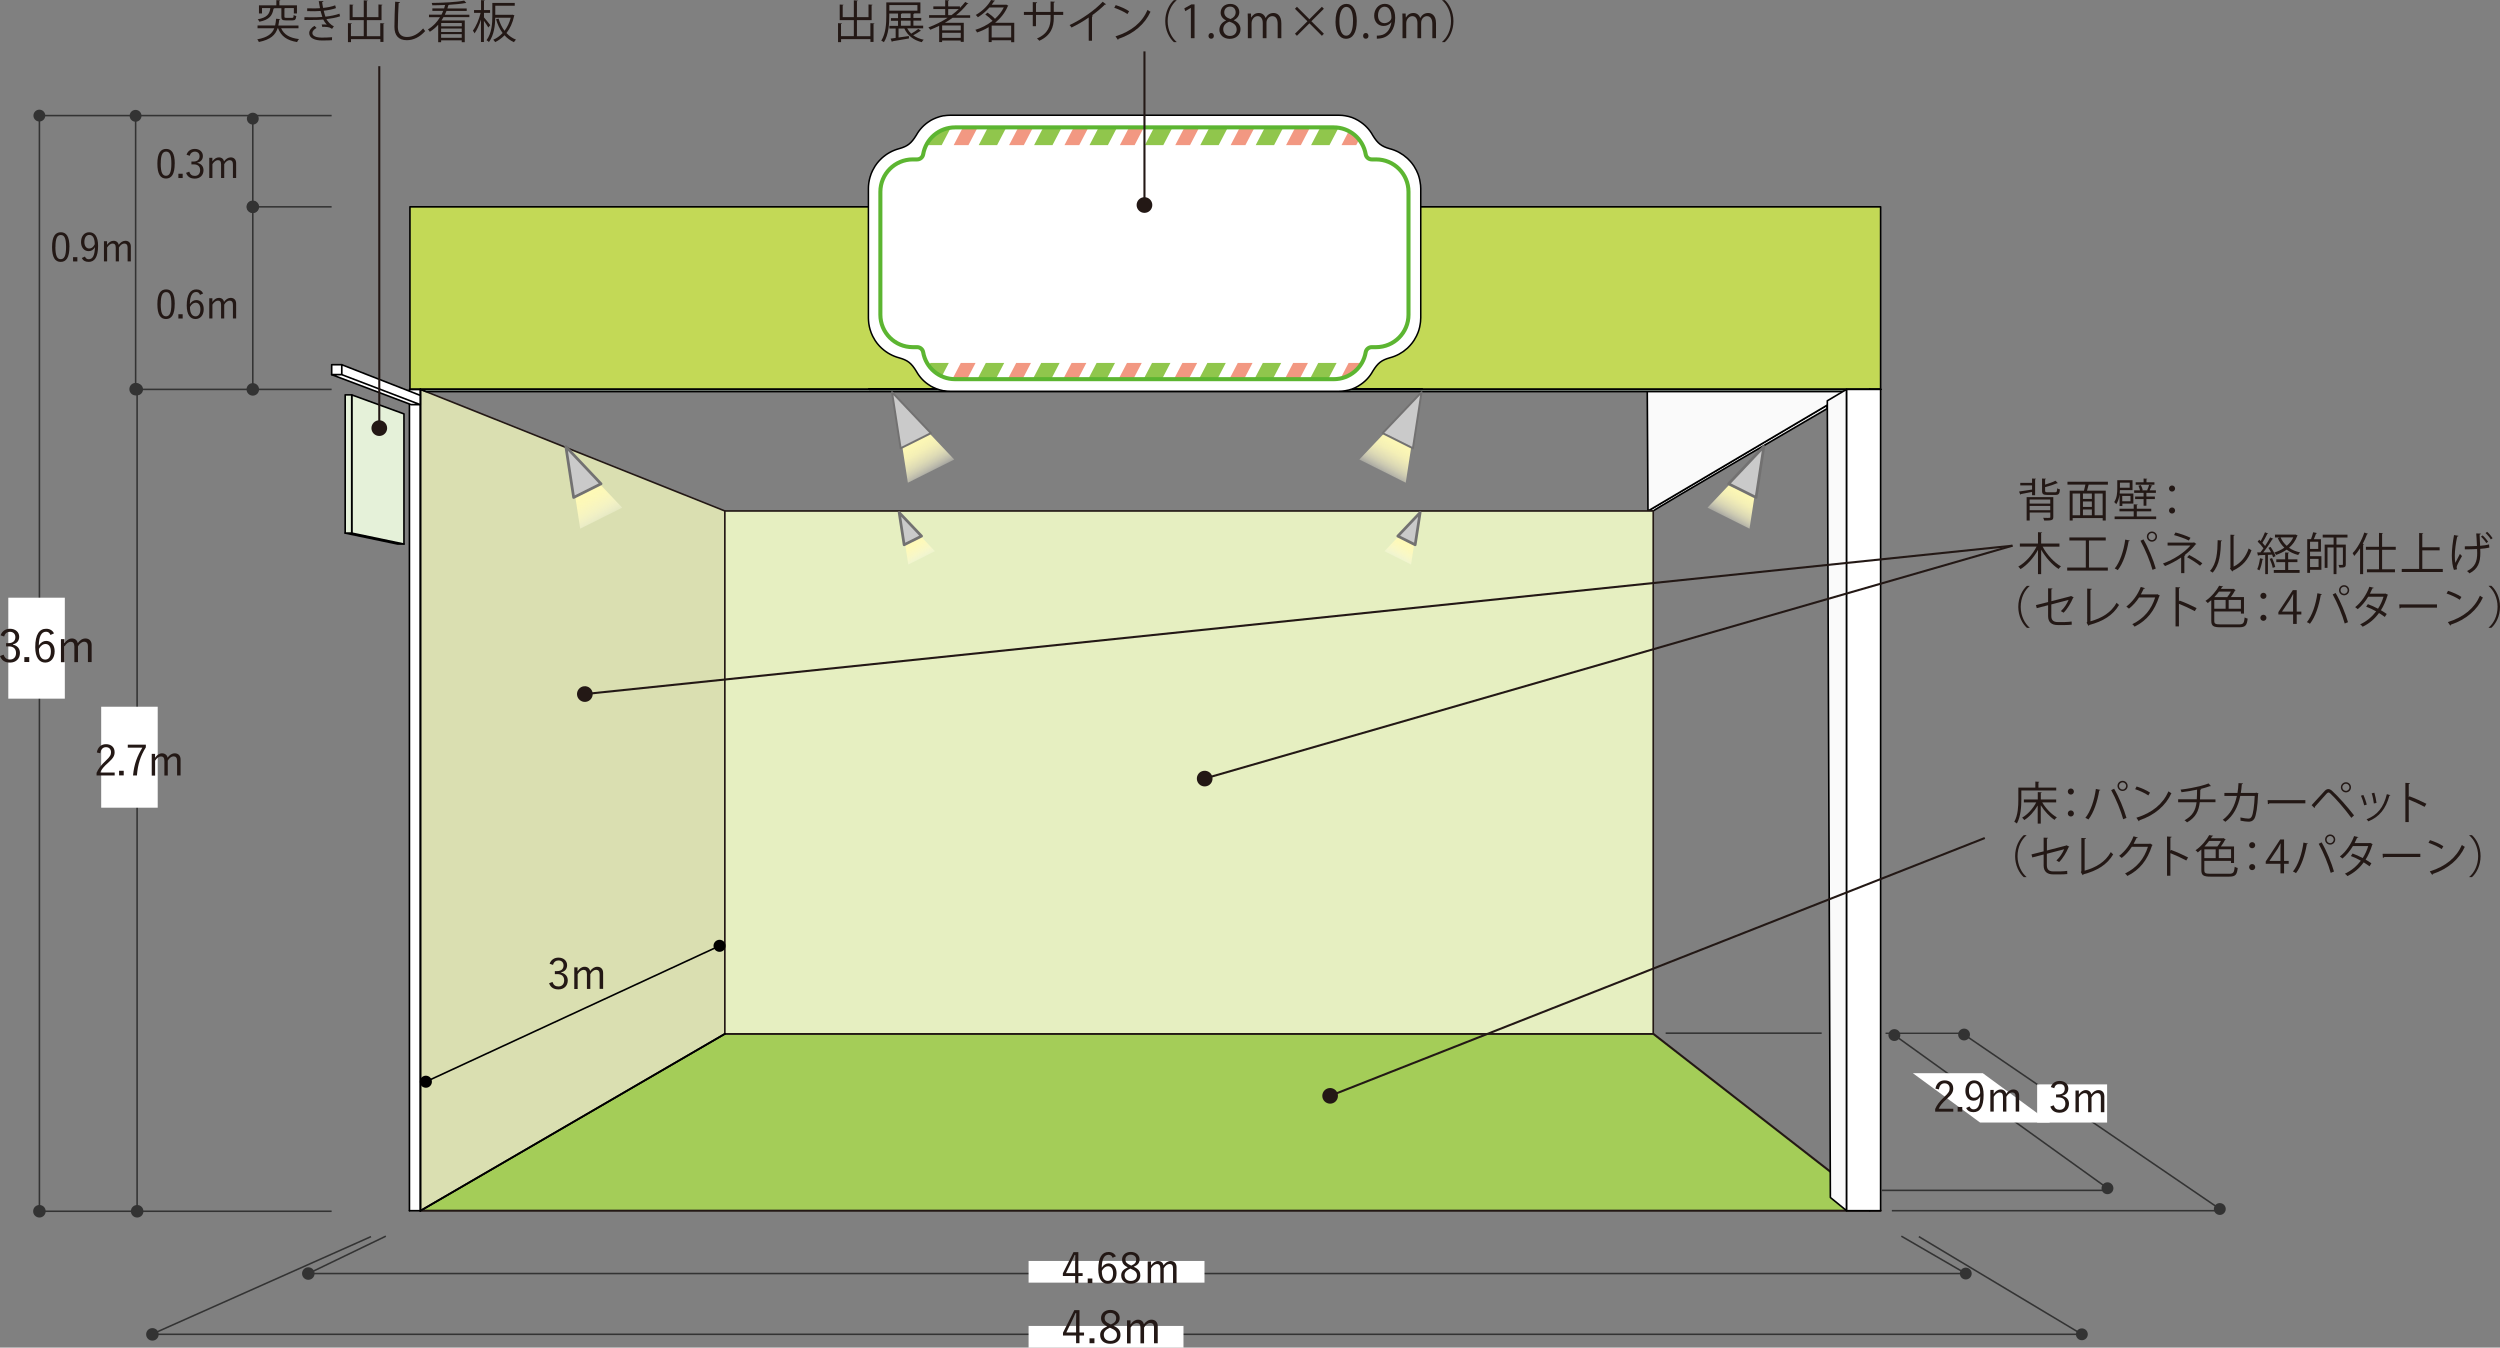 <?xml version="1.0" encoding="UTF-8"?>
<svg id="_レイヤー_2" data-name="レイヤー 2" xmlns="http://www.w3.org/2000/svg" xmlns:xlink="http://www.w3.org/1999/xlink" viewBox="0 0 442.74 238.65">
  <rect x="0" y="0" width="442.74" height="238.65" fill="#808080" stroke="none"/>
  <defs>
    <style>
      .cls-1, .cls-2, .cls-3, .cls-4, .cls-5, .cls-6, .cls-7, .cls-8, .cls-9, .cls-10, .cls-11 {
        fill: none;
      }

      .cls-12 {
        fill: #d5ead8;
      }

      .cls-12, .cls-13, .cls-14, .cls-6, .cls-7, .cls-9, .cls-15, .cls-16, .cls-10, .cls-17, .cls-18, .cls-19, .cls-20, .cls-21, .cls-22 {
        stroke-linejoin: round;
      }

      .cls-12, .cls-13, .cls-14, .cls-6, .cls-7, .cls-15, .cls-16, .cls-10, .cls-17, .cls-18, .cls-19, .cls-20, .cls-21, .cls-22 {
        stroke-linecap: round;
      }

      .cls-12, .cls-13, .cls-14, .cls-7, .cls-18, .cls-19, .cls-20, .cls-21, .cls-22 {
        stroke-width: .29px;
      }

      .cls-12, .cls-14, .cls-4, .cls-5, .cls-6, .cls-7, .cls-18, .cls-19, .cls-21, .cls-22, .cls-23 {
        stroke: #000;
      }

      .cls-2 {
        stroke: #90c64c;
        stroke-width: 2.89px;
      }

      .cls-2, .cls-3, .cls-8 {
        stroke-miterlimit: 10;
      }

      .cls-24 {
        fill: url(#_名称未設定グラデーション_34-3);
      }

      .cls-25 {
        fill: url(#_名称未設定グラデーション_34-6);
      }

      .cls-26 {
        fill: url(#_名称未設定グラデーション_34-2);
      }

      .cls-27 {
        fill: url(#_名称未設定グラデーション_34-4);
      }

      .cls-28 {
        fill: url(#_名称未設定グラデーション_34-5);
      }

      .cls-3 {
        stroke-width: .37px;
      }

      .cls-3, .cls-13, .cls-17, .cls-20 {
        stroke: #231815;
      }

      .cls-13 {
        fill: #dadfb1;
      }

      .cls-14 {
        fill: #fafafa;
      }

      .cls-4 {
        stroke-width: .15px;
      }

      .cls-5, .cls-6 {
        stroke-width: .29px;
      }

      .cls-8 {
        stroke: #f29882;
        stroke-width: 2.32px;
      }

      .cls-29 {
        fill: #231815;
      }

      .cls-30 {
        clip-path: url(#clippath-1);
      }

      .cls-31 {
        clip-path: url(#clippath-2);
      }

      .cls-9, .cls-11 {
        stroke: #333;
        stroke-width: .28px;
      }

      .cls-15 {
        stroke-width: .35px;
      }

      .cls-15, .cls-16 {
        fill: #cacaca;
        stroke: #727171;
      }

      .cls-16 {
        stroke-width: .49px;
      }

      .cls-32, .cls-21, .cls-23 {
        fill: #fff;
      }

      .cls-10 {
        stroke: #5cb531;
        stroke-width: .72px;
      }

      .cls-17 {
        fill: #a4cd58;
        stroke-width: .37px;
      }

      .cls-18 {
        fill: #c3d956;
      }

      .cls-19 {
        fill: #f0f0f0;
      }

      .cls-20 {
        fill: #e6efc1;
      }

      .cls-22 {
        fill: #e5f1d9;
      }

      .cls-33 {
        fill: #333;
      }

      .cls-23 {
        stroke-width: .27px;
      }

      .cls-34 {
        clip-path: url(#clippath);
      }

      .cls-35 {
        fill: url(#_名称未設定グラデーション_34);
      }
    </style>
    <linearGradient id="_名称未設定グラデーション_34" data-name="名称未設定グラデーション 34" x1="107.63" y1="93.8" x2="102.31" y2="84.5" gradientUnits="userSpaceOnUse">
      <stop offset=".11" stop-color="#fff" stop-opacity="0"/>
      <stop offset=".14" stop-color="#fffef6" stop-opacity=".12"/>
      <stop offset=".2" stop-color="#fffde8" stop-opacity=".3"/>
      <stop offset=".26" stop-color="#fffcdc" stop-opacity=".47"/>
      <stop offset=".32" stop-color="#fffbd1" stop-opacity=".61"/>
      <stop offset=".39" stop-color="#fffbc8" stop-opacity=".73"/>
      <stop offset=".47" stop-color="#fffac1" stop-opacity=".83"/>
      <stop offset=".55" stop-color="#fffabb" stop-opacity=".91"/>
      <stop offset=".65" stop-color="#fffab7" stop-opacity=".96"/>
      <stop offset=".77" stop-color="#fffab5" stop-opacity=".99"/>
      <stop offset=".99" stop-color="#fffab5"/>
    </linearGradient>
    <linearGradient id="_名称未設定グラデーション_34-2" data-name="名称未設定グラデーション 34" x1="166.17" y1="85.68" x2="160.3" y2="75.41" xlink:href="#_名称未設定グラデーション_34"/>
    <linearGradient id="_名称未設定グラデーション_34-3" data-name="名称未設定グラデーション 34" x1="-1833.26" y1="85.68" x2="-1839.13" y2="75.41" gradientTransform="translate(-1589.71) rotate(-180) scale(1 -1)" xlink:href="#_名称未設定グラデーション_34"/>
    <linearGradient id="_名称未設定グラデーション_34-4" data-name="名称未設定グラデーション 34" x1="163.95" y1="100.09" x2="160.58" y2="94.19" xlink:href="#_名称未設定グラデーション_34"/>
    <linearGradient id="_名称未設定グラデーション_34-5" data-name="名称未設定グラデーション 34" x1="-1889.02" y1="93.8" x2="-1894.34" y2="84.5" gradientTransform="translate(-1584.07) rotate(-180) scale(1 -1)" xlink:href="#_名称未設定グラデーション_34"/>
    <linearGradient id="_名称未設定グラデーション_34-6" data-name="名称未設定グラデーション 34" x1="-1830.87" y1="100.09" x2="-1834.24" y2="94.19" gradientTransform="translate(-1584.07) rotate(-180) scale(1 -1)" xlink:href="#_名称未設定グラデーション_34"/>
    <clipPath id="clippath">
      <path class="cls-1" d="M168.42,66.95c-2.26,0-4.17-1.62-4.55-3.85l-.3-1.79h-2.75c-2.55,0-4.62-2.08-4.62-4.62v-23.8c0-2.55,2.08-4.62,4.62-4.62h2.75l.3-1.79c.38-2.23,2.29-3.85,4.55-3.85h68.49c2.26,0,4.17,1.62,4.55,3.85l.3,1.79h2.75c2.55,0,4.62,2.08,4.62,4.62v23.8c0,2.55-2.08,4.62-4.62,4.62h-2.75l-.3,1.79c-.38,2.23-2.29,3.85-4.55,3.85h-68.49Z"/>
    </clipPath>
    <clipPath id="clippath-1">
      <rect class="cls-1" x="163.98" y="22.74" width="77.62" height="2.96"/>
    </clipPath>
    <clipPath id="clippath-2">
      <rect class="cls-1" x="163.98" y="64.27" width="77.62" height="2.96"/>
    </clipPath>
  </defs>
  <g id="booth">
    <g>
      <g>
        <line class="cls-11" x1="68.33" y1="218.92" x2="54.6" y2="225.54"/>
        <line class="cls-11" x1="336.72" y1="218.92" x2="348.13" y2="225.54"/>
        <g>
          <line class="cls-11" x1="348.13" y1="225.54" x2="54.6" y2="225.54"/>
          <circle class="cls-33" cx="348.13" cy="225.54" r="1.05"/>
          <circle class="cls-33" cx="54.6" cy="225.54" r="1.11"/>
        </g>
      </g>
      <g>
        <g>
          <polyline class="cls-17" points="324.13 207.49 292.78 183.08 128.37 183.08 74.45 214.41 333.05 214.41"/>
          <path class="cls-19" d="M292.78,90.49c.36-.39,30.83-18.14,30.83-18.14l-.13-.54-31.63,18.68h.93Z"/>
          <polygon class="cls-14" points="291.72 68.6 291.85 90.49 328.3 68.96 328.3 36.63 291.72 68.6"/>
          <polygon class="cls-18" points="331.11 36.63 72.6 36.63 72.6 68.96 74.45 68.96 331.11 68.96 333.05 68.96 333.05 36.63 331.11 36.63"/>
          <polyline class="cls-13" points="128.37 183.08 128.37 90.49 74.45 68.96 74.45 214.41"/>
          <rect class="cls-20" x="128.37" y="90.49" width="164.41" height="92.59"/>
          <polyline class="cls-21" points="74.45 214.41 74.45 68.96 72.51 68.96 72.51 214.41"/>
          <line class="cls-7" x1="74.45" y1="214.41" x2="74.45" y2="68.96"/>
          <polygon class="cls-12" points="75.48 69.35 330.39 69.35 331.11 68.96 74.45 68.96 75.48 69.35"/>
          <polyline class="cls-21" points="128.37 183.08 128.37 183.08 74.45 214.41 74.45 214.41"/>
          <line class="cls-7" x1="74.45" y1="214.41" x2="128.37" y2="183.08"/>
          <line class="cls-7" x1="128.37" y1="183.08" x2="128.37" y2="183.08"/>
          <line class="cls-7" x1="74.45" y1="214.41" x2="74.45" y2="214.41"/>
          <line class="cls-7" x1="333.05" y1="68.96" x2="331.11" y2="68.96"/>
          <line class="cls-7" x1="331.11" y1="68.96" x2="333.05" y2="68.96"/>
          <line class="cls-7" x1="333.05" y1="68.96" x2="331.11" y2="68.96"/>
          <line class="cls-7" x1="331.11" y1="68.96" x2="331.11" y2="214.41"/>
          <line class="cls-7" x1="74.45" y1="68.96" x2="72.6" y2="68.96"/>
          <line class="cls-7" x1="331.11" y1="68.96" x2="74.45" y2="68.96"/>
          <polyline class="cls-21" points="153.91 68.87 153.97 68.93 251.78 68.93 251.81 68.87"/>
          <line class="cls-7" x1="251.81" y1="68.87" x2="153.91" y2="68.87"/>
          <line class="cls-7" x1="153.91" y1="68.87" x2="153.97" y2="68.93"/>
          <line class="cls-7" x1="153.97" y1="68.93" x2="251.78" y2="68.93"/>
          <line class="cls-7" x1="251.78" y1="68.93" x2="251.81" y2="68.87"/>
          <g>
            <polyline class="cls-22" points="71.54 96.35 71.54 73.3 62.29 69.93 62.29 94.41"/>
            <polyline class="cls-22" points="62.29 94.41 62.29 69.93 61.13 69.93 61.13 94.41"/>
            <polygon class="cls-22" points="62.29 94.41 61.13 94.41 70.44 96.35 71.54 96.35 62.29 94.41"/>
          </g>
          <g>
            <polyline class="cls-21" points="58.74 66.35 60.53 66.35 60.53 64.59 58.74 64.59 58.74 66.35"/>
            <polyline class="cls-21" points="74.42 71.66 74.42 70.02 60.53 64.59 60.53 66.35"/>
            <polygon class="cls-21" points="60.53 66.35 59.41 66.35 58.74 66.35 72.81 71.66 73.39 71.66 74.42 71.66 60.53 66.35"/>
          </g>
          <line class="cls-21" x1="72.51" y1="214.41" x2="74.45" y2="214.41"/>
          <polyline class="cls-21" points="327 214.41 327 68.96 333.05 68.96 333.05 214.41 327 214.41"/>
          <g>
            <polyline class="cls-35" points="100.62 79.81 102.75 93.63 110.19 89.91 100.62 79.81"/>
            <polyline class="cls-16" points="100.21 79.09 101.59 88.1 106.44 85.68 100.21 79.09"/>
          </g>
          <g>
            <polyline class="cls-26" points="158.43 70.23 160.78 85.49 168.99 81.38 158.43 70.23"/>
            <polyline class="cls-15" points="157.97 69.45 159.5 79.39 164.86 76.71 157.97 69.45"/>
          </g>
          <g>
            <polyline class="cls-24" points="251.3 70.23 248.95 85.49 240.73 81.38 251.3 70.23"/>
            <polyline class="cls-15" points="251.75 69.45 250.22 79.39 244.86 76.71 251.75 69.45"/>
          </g>
          <g>
            <polyline class="cls-27" points="159.51 91.22 160.85 99.98 165.57 97.62 159.51 91.22"/>
            <polyline class="cls-16" points="159.24 90.77 160.12 96.48 163.2 94.94 159.24 90.77"/>
          </g>
          <g>
            <polyline class="cls-28" points="311.96 79.81 309.83 93.63 302.39 89.91 311.96 79.81"/>
            <polyline class="cls-16" points="312.37 79.09 310.99 88.1 306.13 85.68 312.37 79.09"/>
          </g>
          <g>
            <polyline class="cls-25" points="251.24 91.22 249.89 99.98 245.18 97.62 251.24 91.22"/>
            <polyline class="cls-16" points="251.5 90.77 250.62 96.48 247.55 94.94 251.5 90.77"/>
          </g>
          <polygon class="cls-14" points="327 68.96 323.61 70.98 324.15 212.07 327 214.39 327 68.96"/>
          <g>
            <path class="cls-23" d="M251.56,32.71s0,0,0,0c0-.08-.02-.15-.03-.22h0c0-.07-.02-.13-.03-.2-.03-.17-.06-.35-.09-.51,0,0,0,0,0,0-.03-.13-.06-.26-.1-.39h0c-.03-.09-.05-.18-.08-.27,0,0,0,0,0,0-.04-.12-.09-.24-.13-.36,0,0,0,0,0,0-.08-.19-.16-.38-.25-.56,0-.01-.01-.02-.02-.04h0c-.12-.24-.25-.47-.39-.69-.02-.03-.03-.06-.05-.08t0,0c-.08-.12-.17-.23-.25-.35,0,0,0,0,0,0-.04-.05-.08-.11-.12-.16,0,0,0,0,0,0-.09-.12-.19-.23-.29-.34,0,0,0,0,0,0,0,0-.01-.01-.02-.02-.14-.15-.28-.3-.43-.44t0,0s-.06-.05-.09-.08c0,0,0,0,0,0-.86-.78-1.91-1.36-3.07-1.66,0,0,0,0,0,0h0c-1.44-.41-2.1-.89-3-2.35-.58-1.07-1.45-1.97-2.49-2.59-.02-.01-.04-.03-.07-.05-.02-.01-.05-.02-.07-.04-.34-.19-.68-.36-1.05-.5-.39-.14-.81-.24-1.23-.31h0c-.35-.06-.7-.09-1.07-.09h-68.9c-.37,0-.72.04-1.07.09h0s-.08,0-.11,0c-.43.08-.84.21-1.24.36-.02,0-.03.01-.05.02-.03.01-.06.03-.09.04-.26.1-.51.22-.75.35-.04.02-.07.03-.11.06-.05.03-.1.07-.15.1-1,.62-1.82,1.47-2.39,2.5-.91,1.49-1.57,1.97-3.02,2.39h0s0,0,0,0c-1.18.31-2.24.9-3.11,1.7-.01.01-.03.03-.04.04h0c-.12.11-.23.22-.33.33,0,0,0,0,0,0-.04.04-.08.08-.12.13,0,0,0,0,0,0-.1.11-.2.22-.29.34,0,0,0,0,0,0-.04.05-.08.11-.12.16,0,0,0,0,0,0-.09.11-.17.23-.25.35,0,0,0,0,0,0-.02.03-.03.06-.05.08-.14.22-.27.45-.39.69h0s-.01.02-.02.04c-.09.18-.17.37-.25.56,0,0,0,0,0,0,0,.02-.01.04-.02.06-.07.19-.14.38-.19.57h0s0,0,0,0c-.09.3-.15.6-.2.91,0,.07-.02.13-.03.2h0c-.04.3-.06.61-.06.92h0v22.9h0c0,.31.03.62.06.92h0c0,.07.02.13.03.2.05.31.11.61.2.91,0,0,0,0,0,0h0c.06.2.12.39.19.57,0,.02.01.04.02.06,0,0,0,0,0,0,.08.19.16.38.25.56,0,.01.01.02.02.04h0c.12.24.25.47.39.69.02.03.03.06.05.08,0,0,0,0,0,0,.08.12.17.23.25.35,0,0,0,0,0,0,.04.05.08.11.12.16,0,0,0,0,0,0,.09.12.19.23.29.34,0,0,0,0,0,0,.04.04.08.09.12.13,0,0,0,0,0,0,.11.11.22.23.33.33,0,0,0,0,0,0,.02.02.04.03.06.05.87.8,1.93,1.38,3.1,1.69,0,0,0,0,0,0h0c1.46.42,2.11.89,3.02,2.39.57,1.03,1.39,1.89,2.39,2.5.05.03.1.07.15.1.04.02.07.04.11.06.24.13.49.25.75.35.03.01.06.03.09.04.02,0,.03.01.05.02.4.15.81.28,1.24.36.04,0,.08,0,.11,0h0c.35.06.7.09,1.07.09h68.9c.37,0,.72-.04,1.07-.09h0c.42-.07.84-.16,1.23-.31.37-.13.71-.3,1.05-.5.02-.01.05-.02.07-.04.02-.01.05-.03.07-.05,1.05-.63,1.91-1.52,2.49-2.59.9-1.46,1.55-1.93,3-2.35h0s0,0,0,0c1.16-.3,2.21-.88,3.07-1.66,0,0,0,0,0,0,.03-.03.06-.05.09-.08,0,0,0,0,0,0,.14-.13.27-.27.4-.41.02-.02.03-.04.05-.06h0c.1-.11.2-.22.29-.34,0,0,0,0,0,0,.04-.05.08-.11.12-.16,0,0,0,0,0,0,.09-.11.17-.23.25-.35t0,0s.03-.06.05-.08c.14-.22.27-.45.39-.69h0s.01-.02.02-.04c.09-.18.17-.37.25-.56,0,0,0,0,0,0,.05-.12.09-.24.13-.36,0,0,0,0,0,0,.03-.09.06-.18.08-.27h0c.04-.13.07-.26.1-.39,0,0,0,0,0,0,.04-.17.07-.34.09-.51,0-.07.02-.13.03-.2h0c0-.07.02-.15.03-.22,0,0,0,0,0,0,.02-.23.04-.46.04-.7h0v-22.9h0c0-.24-.01-.47-.04-.7Z"/>
            <g class="cls-34">
              <g class="cls-30">
                <g>
                  <line class="cls-2" x1="190.69" y1="-42.23" x2="145.11" y2="45.35"/>
                  <line class="cls-2" x1="197.15" y1="-35.79" x2="151.56" y2="51.8"/>
                  <line class="cls-2" x1="203.6" y1="-29.34" x2="158.02" y2="58.24"/>
                  <line class="cls-2" x1="210.06" y1="-22.9" x2="164.47" y2="64.69"/>
                  <line class="cls-2" x1="216.51" y1="-16.45" x2="170.93" y2="71.13"/>
                  <line class="cls-2" x1="222.97" y1="-10" x2="177.39" y2="77.58"/>
                  <line class="cls-2" x1="229.42" y1="-3.56" x2="183.84" y2="84.03"/>
                  <line class="cls-2" x1="235.88" y1="2.89" x2="190.3" y2="90.47"/>
                  <line class="cls-2" x1="242.34" y1="9.33" x2="196.75" y2="96.92"/>
                  <line class="cls-2" x1="248.79" y1="15.78" x2="203.21" y2="103.36"/>
                  <line class="cls-2" x1="255.25" y1="22.22" x2="209.66" y2="109.81"/>
                  <line class="cls-2" x1="261.7" y1="28.67" x2="216.12" y2="116.26"/>
                </g>
                <g>
                  <line class="cls-8" x1="192.03" y1="-35.09" x2="146.45" y2="52.49"/>
                  <line class="cls-8" x1="198.49" y1="-28.65" x2="152.9" y2="58.94"/>
                  <line class="cls-8" x1="204.94" y1="-22.2" x2="159.36" y2="65.39"/>
                  <line class="cls-8" x1="211.4" y1="-15.75" x2="165.81" y2="71.83"/>
                  <line class="cls-8" x1="217.85" y1="-9.31" x2="172.27" y2="78.28"/>
                  <line class="cls-8" x1="224.31" y1="-2.86" x2="178.72" y2="84.72"/>
                  <line class="cls-8" x1="230.76" y1="3.58" x2="185.18" y2="91.17"/>
                  <line class="cls-8" x1="237.22" y1="10.03" x2="191.64" y2="97.62"/>
                  <line class="cls-8" x1="243.68" y1="16.48" x2="198.09" y2="104.06"/>
                  <line class="cls-8" x1="250.13" y1="22.92" x2="204.55" y2="110.51"/>
                  <line class="cls-8" x1="256.59" y1="29.37" x2="211" y2="116.95"/>
                  <line class="cls-8" x1="263.04" y1="35.81" x2="217.46" y2="123.4"/>
                </g>
              </g>
              <g class="cls-31">
                <g>
                  <line class="cls-2" x1="190.69" y1="-1.24" x2="145.11" y2="86.34"/>
                  <line class="cls-2" x1="197.15" y1="5.2" x2="151.56" y2="92.79"/>
                  <line class="cls-2" x1="203.6" y1="11.65" x2="158.02" y2="99.23"/>
                  <line class="cls-2" x1="210.06" y1="18.1" x2="164.47" y2="105.68"/>
                  <line class="cls-2" x1="216.51" y1="24.54" x2="170.93" y2="112.13"/>
                  <line class="cls-2" x1="222.97" y1="30.99" x2="177.39" y2="118.57"/>
                  <line class="cls-2" x1="229.42" y1="37.43" x2="183.84" y2="125.02"/>
                  <line class="cls-2" x1="235.88" y1="43.88" x2="190.3" y2="131.46"/>
                  <line class="cls-2" x1="242.34" y1="50.33" x2="196.75" y2="137.91"/>
                  <line class="cls-2" x1="248.79" y1="56.77" x2="203.21" y2="144.36"/>
                  <line class="cls-2" x1="255.25" y1="63.22" x2="209.66" y2="150.8"/>
                  <line class="cls-2" x1="261.7" y1="69.66" x2="216.12" y2="157.25"/>
                </g>
                <g>
                  <line class="cls-8" x1="192.03" y1="5.9" x2="146.45" y2="93.49"/>
                  <line class="cls-8" x1="198.49" y1="12.35" x2="152.9" y2="99.93"/>
                  <line class="cls-8" x1="204.94" y1="18.79" x2="159.36" y2="106.38"/>
                  <line class="cls-8" x1="211.4" y1="25.24" x2="165.81" y2="112.82"/>
                  <line class="cls-8" x1="217.85" y1="31.68" x2="172.27" y2="119.27"/>
                  <line class="cls-8" x1="224.31" y1="38.13" x2="178.72" y2="125.72"/>
                  <line class="cls-8" x1="230.76" y1="44.58" x2="185.18" y2="132.16"/>
                  <line class="cls-8" x1="237.22" y1="51.02" x2="191.64" y2="138.61"/>
                  <line class="cls-8" x1="243.68" y1="57.47" x2="198.09" y2="145.05"/>
                  <line class="cls-8" x1="250.13" y1="63.91" x2="204.55" y2="151.5"/>
                  <line class="cls-8" x1="256.59" y1="70.36" x2="211" y2="157.95"/>
                  <line class="cls-8" x1="263.04" y1="76.81" x2="217.46" y2="164.39"/>
                </g>
              </g>
            </g>
            <path class="cls-10" d="M169.14,67.15c-2.79,0-5.18-2.02-5.65-4.77h0c-.09-.52-.54-.9-1.07-.9h-.77c-3.17,0-5.74-2.57-5.74-5.74v-21.77c0-3.17,2.57-5.74,5.74-5.74h.77c.53,0,.98-.38,1.07-.9h0c.47-2.76,2.85-4.77,5.65-4.77h67.07c2.79,0,5.18,2.02,5.65,4.77h0c.09.52.54.9,1.07.9h.77c3.17,0,5.74,2.57,5.74,5.74v21.77c0,3.17-2.57,5.74-5.74,5.74h-.77c-.53,0-.98.38-1.07.9h0c-.47,2.75-2.85,4.77-5.65,4.77h-67.06Z"/>
          </g>
        </g>
        <line class="cls-11" x1="65.7" y1="219" x2="26.36" y2="236.52"/>
        <line class="cls-11" x1="339.82" y1="219" x2="368.69" y2="236.3"/>
        <g>
          <line class="cls-11" x1="368.69" y1="236.3" x2="26.99" y2="236.3"/>
          <path class="cls-33" d="M368.69,235.25c.58,0,1.05.47,1.05,1.05s-.47,1.05-1.05,1.05-1.05-.47-1.05-1.05.47-1.05,1.05-1.05Z"/>
          <path class="cls-33" d="M26.99,235.2c-.61,0-1.11.49-1.11,1.11s.49,1.11,1.11,1.11,1.11-.49,1.11-1.11-.49-1.11-1.11-1.11Z"/>
        </g>
        <rect class="cls-32" x="182.16" y="223.31" width="31.15" height="3.84"/>
        <rect class="cls-32" x="182.16" y="234.82" width="27.43" height="3.84"/>
        <g>
          <path class="cls-29" d="M190.97,225.47h.76v.5h-.76v1.28h-.56v-1.28h-2.18v-.47l1.88-3.75h.86v3.72ZM190.41,223.56c0-.44.01-.83.03-1.32h-.13c-.18.41-.34.8-.53,1.18l-1,2.05h1.62v-1.91Z"/>
          <path class="cls-29" d="M193.45,227.24h-.82v-.82h.82v.82Z"/>
          <path class="cls-29" d="M197.04,222.75c-.13-.38-.4-.53-.72-.53-.78,0-1.18.77-1.21,2.29.32-.52.76-.77,1.23-.77.82,0,1.4.67,1.4,1.73,0,1.16-.66,1.88-1.57,1.88-.97,0-1.67-.8-1.67-2.57,0-2.15.71-3.06,1.82-3.06.63,0,1.07.29,1.3.77l-.59.26ZM196.18,226.84c.58,0,.94-.47.94-1.36,0-.78-.34-1.23-.89-1.23-.41,0-.79.26-1.1.82,0,1.23.44,1.77,1.05,1.77Z"/>
          <path class="cls-29" d="M201.95,225.85c0,.93-.68,1.49-1.7,1.49s-1.69-.55-1.69-1.47c0-.65.35-1.04,1.16-1.43-.74-.37-1.01-.78-1.01-1.38,0-.77.62-1.35,1.54-1.35s1.56.56,1.56,1.33c0,.6-.29.98-1.03,1.3.87.4,1.16.83,1.16,1.51ZM200.17,224.66c-.72.34-1.01.68-1.01,1.18,0,.61.42,1.01,1.09,1.01s1.1-.38,1.1-.99c0-.48-.23-.8-1.02-1.13l-.16-.07ZM200.35,224.13c.68-.29.87-.61.87-1.07,0-.51-.4-.86-.97-.86s-.95.34-.95.86c0,.42.2.69.89,1l.15.07Z"/>
          <path class="cls-29" d="M203.84,224.1c.35-.5.75-.78,1.25-.78s.89.31.96.77c.34-.47.77-.77,1.28-.77.61,0,1.03.4,1.03,1.1v2.82h-.62v-2.61c0-.54-.23-.78-.63-.78-.37,0-.76.3-1.02.76v2.63h-.6v-2.61c0-.56-.23-.78-.6-.78-.35,0-.75.28-1.04.76v2.63h-.6v-3.84h.59v.7Z"/>
        </g>
        <g>
          <path class="cls-29" d="M191.17,235.99h.81v.53h-.81v1.36h-.6v-1.36h-2.32v-.5l2.01-4h.91v3.97ZM190.57,233.96c0-.46.02-.89.03-1.41h-.14c-.19.44-.36.85-.56,1.25l-1.06,2.18h1.73v-2.03Z"/>
          <path class="cls-29" d="M193.82,237.88h-.87v-.87h.87v.87Z"/>
          <path class="cls-29" d="M198.44,236.39c0,.99-.73,1.59-1.81,1.59s-1.8-.58-1.8-1.57c0-.69.38-1.11,1.24-1.52-.79-.39-1.08-.83-1.08-1.47,0-.82.66-1.44,1.64-1.44s1.66.59,1.66,1.42c0,.64-.31,1.04-1.1,1.38.93.42,1.24.89,1.24,1.61ZM196.55,235.13c-.77.36-1.07.72-1.07,1.26,0,.65.45,1.08,1.16,1.08s1.17-.41,1.17-1.06c0-.51-.25-.85-1.09-1.21l-.17-.07ZM196.74,234.56c.72-.31.93-.65.93-1.14,0-.54-.42-.91-1.03-.91s-1.01.36-1.01.92c0,.45.22.74.95,1.06l.16.07Z"/>
          <path class="cls-29" d="M200.22,234.54c.38-.53.8-.83,1.33-.83s.94.33,1.02.82c.36-.5.82-.82,1.36-.82.65,0,1.1.42,1.1,1.17v3.01h-.66v-2.77c0-.58-.25-.83-.67-.83-.39,0-.81.32-1.09.81v2.8h-.64v-2.77c0-.59-.24-.83-.64-.83-.38,0-.8.3-1.1.81v2.8h-.64v-4.09h.62v.74Z"/>
        </g>
      </g>
      <line class="cls-6" x1="153.95" y1="68.89" x2="154.01" y2="68.95"/>
      <g>
        <line class="cls-9" x1="44.77" y1="36.63" x2="44.77" y2="68.96"/>
        <path class="cls-33" d="M43.71,36.63c0-.58.47-1.05,1.05-1.05s1.05.47,1.05,1.05-.47,1.05-1.05,1.05-1.05-.47-1.05-1.05Z"/>
        <circle class="cls-33" cx="44.77" cy="68.96" r="1.11"/>
      </g>
      <g>
        <line class="cls-9" x1="44.77" y1="21.01" x2="44.77" y2="36.63"/>
        <circle class="cls-33" cx="44.77" cy="21.01" r="1.05"/>
        <circle class="cls-33" cx="44.77" cy="36.63" r="1.11"/>
      </g>
      <g>
        <line class="cls-9" x1="24.28" y1="68.96" x2="24.28" y2="214.51"/>
        <path class="cls-33" d="M23.23,68.96c0-.58.47-1.05,1.05-1.05s1.05.47,1.05,1.05-.47,1.05-1.05,1.05-1.05-.47-1.05-1.05Z"/>
        <path class="cls-33" d="M23.18,214.51c0,.61.49,1.11,1.11,1.11s1.11-.49,1.11-1.11-.49-1.11-1.11-1.11-1.11.49-1.11,1.11Z"/>
      </g>
      <g>
        <line class="cls-9" x1="24.02" y1="20.51" x2="24.02" y2="68.92"/>
        <path class="cls-33" d="M22.96,20.51c0-.58.47-1.05,1.05-1.05s1.05.47,1.05,1.05-.47,1.05-1.05,1.05-1.05-.47-1.05-1.05Z"/>
        <path class="cls-33" d="M22.91,68.92c0,.61.49,1.11,1.11,1.11s1.11-.49,1.11-1.11-.49-1.11-1.11-1.11-1.11.49-1.11,1.11Z"/>
      </g>
      <g>
        <line class="cls-9" x1="6.98" y1="20.47" x2="6.98" y2="214.51"/>
        <path class="cls-33" d="M5.92,20.47c0-.58.47-1.05,1.05-1.05s1.05.47,1.05,1.05-.47,1.05-1.05,1.05-1.05-.47-1.05-1.05Z"/>
        <path class="cls-33" d="M5.87,214.51c0,.61.49,1.11,1.11,1.11s1.11-.49,1.11-1.11-.49-1.11-1.11-1.11-1.11.49-1.11,1.11Z"/>
      </g>
      <rect class="cls-32" x="1.47" y="105.85" width="10.01" height="17.88"/>
      <rect class="cls-32" x="17.92" y="125.16" width="10.01" height="17.88"/>
      <line class="cls-11" x1="44.77" y1="36.63" x2="58.73" y2="36.63"/>
      <line class="cls-11" x1="6.98" y1="20.47" x2="58.73" y2="20.47"/>
      <line class="cls-11" x1="24.02" y1="68.96" x2="58.73" y2="68.96"/>
      <line class="cls-11" x1="6.98" y1="214.51" x2="58.73" y2="214.51"/>
      <g>
        <path class="cls-29" d="M.1,112.52c.26-.76.88-1.17,1.67-1.17.95,0,1.63.58,1.63,1.42,0,.7-.42,1.2-1.1,1.33v.07c.77.16,1.23.7,1.23,1.47,0,1.02-.71,1.7-1.75,1.7-.9,0-1.48-.35-1.78-1.16l.64-.24c.22.62.57.86,1.14.86.64,0,1.06-.44,1.06-1.14,0-.75-.42-1.19-1.31-1.19h-.45v-.57h.4c.82,0,1.24-.41,1.24-1.07,0-.6-.41-.94-.96-.94-.47,0-.88.27-1.02.84l-.64-.22Z"/>
        <path class="cls-29" d="M5.18,117.24h-.87v-.87h.87v.87Z"/>
        <path class="cls-29" d="M8.93,112.45c-.14-.4-.42-.57-.77-.57-.83,0-1.26.82-1.29,2.44.34-.55.81-.82,1.31-.82.87,0,1.5.71,1.5,1.84,0,1.24-.7,2-1.67,2-1.03,0-1.77-.86-1.77-2.73,0-2.29.75-3.26,1.94-3.26.67,0,1.14.31,1.38.82l-.63.28ZM8.01,116.81c.62,0,1-.5,1-1.45,0-.83-.36-1.31-.95-1.31-.44,0-.84.27-1.17.87,0,1.31.46,1.89,1.12,1.89Z"/>
        <path class="cls-29" d="M11.42,113.9c.38-.53.8-.83,1.33-.83s.94.33,1.02.82c.36-.5.82-.82,1.36-.82.65,0,1.1.42,1.1,1.17v3.01h-.66v-2.77c0-.58-.25-.83-.67-.83-.39,0-.81.32-1.09.81v2.8h-.64v-2.77c0-.59-.24-.83-.64-.83-.38,0-.8.3-1.1.81v2.8h-.64v-4.08h.62v.74Z"/>
      </g>
      <g>
        <path class="cls-29" d="M17.15,133.25c.16-.95.79-1.46,1.63-1.46.89,0,1.52.53,1.52,1.42,0,.6-.23,1.05-1.13,1.85-.81.71-1.19,1.2-1.44,1.75h2.58v.52h-3.21v-.46c.31-.73.79-1.37,1.61-2.13.77-.72.95-1.04.95-1.52,0-.56-.36-.9-.89-.9s-.91.36-1.01,1.08l-.62-.14Z"/>
        <path class="cls-29" d="M21.91,137.32h-.82v-.82h.82v.82Z"/>
        <path class="cls-29" d="M25.83,132.35c-.95,1.52-1.43,3-1.58,4.98h-.69c.18-1.97.74-3.42,1.65-4.92h-2.58v-.53h3.2v.47Z"/>
        <path class="cls-29" d="M27.46,134.19c.35-.5.75-.78,1.25-.78s.89.31.96.77c.34-.47.77-.77,1.28-.77.61,0,1.03.4,1.03,1.1v2.82h-.62v-2.6c0-.54-.23-.78-.63-.78-.37,0-.76.3-1.02.76v2.63h-.6v-2.6c0-.56-.23-.78-.6-.78-.35,0-.75.28-1.04.76v2.63h-.6v-3.84h.59v.7Z"/>
      </g>
      <g>
        <path class="cls-29" d="M30.94,53.85c0,1.86-.55,2.65-1.54,2.65s-1.53-.78-1.53-2.64.57-2.61,1.55-2.61,1.53.75,1.53,2.6ZM28.46,53.85c0,1.57.31,2.17.94,2.17s.95-.6.95-2.17-.3-2.12-.93-2.12-.95.55-.95,2.12Z"/>
        <path class="cls-29" d="M32.35,56.41h-.76v-.76h.76v.76Z"/>
        <path class="cls-29" d="M35.42,52.21c-.13-.35-.37-.5-.67-.5-.73,0-1.1.72-1.13,2.14.29-.48.71-.71,1.15-.71.76,0,1.31.62,1.31,1.61,0,1.09-.62,1.75-1.46,1.75-.9,0-1.55-.75-1.55-2.39,0-2,.66-2.86,1.7-2.86.59,0,.99.27,1.21.72l-.55.25ZM34.61,56.03c.54,0,.88-.44.88-1.27,0-.73-.32-1.15-.83-1.15-.39,0-.74.24-1.02.76,0,1.15.41,1.65.98,1.65Z"/>
        <path class="cls-29" d="M37.6,53.48c.33-.46.7-.73,1.17-.73s.83.29.9.72c.31-.44.72-.72,1.19-.72.57,0,.96.37.96,1.02v2.63h-.57v-2.43c0-.5-.22-.73-.59-.73-.34,0-.71.28-.95.71v2.45h-.56v-2.43c0-.52-.21-.73-.56-.73-.33,0-.7.26-.97.71v2.45h-.56v-3.58h.55v.65Z"/>
      </g>
      <g>
        <path class="cls-29" d="M12.29,43.73c0,1.86-.55,2.65-1.54,2.65s-1.53-.78-1.53-2.64.57-2.61,1.55-2.61,1.53.75,1.53,2.6ZM9.81,43.74c0,1.57.31,2.16.94,2.16s.95-.6.95-2.16-.3-2.12-.93-2.12-.95.55-.95,2.12Z"/>
        <path class="cls-29" d="M13.7,46.3h-.76v-.76h.76v.76Z"/>
        <path class="cls-29" d="M15.04,45.43c.14.33.36.48.65.48.68,0,1.08-.56,1.12-2.14-.26.48-.64.71-1.12.71-.76,0-1.34-.63-1.34-1.61,0-1.06.6-1.74,1.45-1.74.95,0,1.57.74,1.57,2.39,0,2.02-.62,2.86-1.67,2.86-.59,0-.99-.22-1.21-.69l.56-.26ZM15.82,41.6c-.55,0-.88.48-.88,1.27,0,.71.36,1.14.85,1.14.42,0,.74-.24.99-.76-.01-1.06-.34-1.65-.97-1.65Z"/>
        <path class="cls-29" d="M18.95,43.37c.33-.46.7-.73,1.17-.73s.83.29.9.72c.31-.44.72-.72,1.19-.72.57,0,.96.37.96,1.02v2.63h-.57v-2.43c0-.5-.22-.73-.59-.73-.34,0-.71.28-.95.71v2.45h-.56v-2.43c0-.52-.21-.73-.56-.73-.33,0-.7.26-.97.71v2.45h-.56v-3.58h.55v.65Z"/>
      </g>
      <g>
        <path class="cls-29" d="M30.94,28.97c0,1.86-.55,2.65-1.54,2.65s-1.53-.78-1.53-2.64.57-2.61,1.55-2.61,1.53.75,1.53,2.6ZM28.46,28.97c0,1.57.31,2.16.94,2.16s.95-.6.95-2.16-.3-2.12-.93-2.12-.95.55-.95,2.12Z"/>
        <path class="cls-29" d="M32.35,31.53h-.76v-.76h.76v.76Z"/>
        <path class="cls-29" d="M33.04,27.39c.22-.67.77-1.02,1.46-1.02.83,0,1.43.51,1.43,1.25,0,.62-.36,1.05-.97,1.17v.06c.67.14,1.08.62,1.08,1.29,0,.9-.62,1.49-1.53,1.49-.78,0-1.3-.31-1.56-1.02l.56-.21c.19.54.5.75,1,.75.56,0,.93-.38.93-1,0-.66-.37-1.04-1.15-1.04h-.39v-.5h.35c.72,0,1.09-.36,1.09-.94,0-.53-.36-.82-.84-.82-.41,0-.77.24-.9.74l-.56-.19Z"/>
        <path class="cls-29" d="M37.6,28.6c.33-.46.7-.73,1.17-.73s.83.29.9.72c.31-.44.72-.72,1.19-.72.57,0,.96.37.96,1.02v2.63h-.57v-2.43c0-.5-.22-.73-.59-.73-.34,0-.71.28-.95.71v2.45h-.56v-2.43c0-.52-.21-.73-.56-.73-.33,0-.7.26-.97.71v2.45h-.56v-3.58h.55v.65Z"/>
      </g>
      <g>
        <path class="cls-29" d="M52.86,5.01h-3.07c.5,1.11,1.51,1.72,3.16,1.91-.12.13-.27.36-.34.53-1.78-.29-2.82-1.02-3.36-2.44h-.09c-.38,1.16-1.2,2-3.32,2.43-.04-.14-.18-.36-.28-.47,1.85-.35,2.64-1.01,3.01-1.96h-2.96v-.5h3.11c.09-.36.14-.76.18-1.19l.72.06c0,.06-.07.1-.17.12-.04.36-.09.7-.16,1.02h3.57v.5ZM48.03,1.43l.56.06s-.06.09-.16.1c-.21,1.14-.67,1.89-2.49,2.26-.06-.13-.19-.33-.3-.43,1.65-.31,2.09-.91,2.24-1.99h-1.48v.95h-.54V.94h3.08V.02l.7.04c0,.06-.05.1-.16.11v.77h3.11v1.44h-.55v-.95h-1.53s-.06.05-.14.06v1.45c0,.18.04.22.34.22h1.02c.22,0,.26-.06.27-.5.12.08.33.15.47.18-.06.61-.21.77-.68.77h-1.14c-.66,0-.82-.13-.82-.66v-1.5h-1.82Z"/>
        <path class="cls-29" d="M60.22,2.89c-.72.25-1.59.4-2.41.5.25.43.74,1.03,1.32,1.26l-.32.46c-.11-.06-.32-.15-.46-.24-.18-.06-.57-.12-.94-.12-.11,0-.22,0-.33.02l-.11-.44c.27-.02.66,0,.9.03-.22-.23-.47-.58-.63-.9-.54.06-1.13.08-2.14.08-.39,0-.83,0-1.19,0v-.5c.35,0,.82.02,1.22.02.66,0,1.3,0,1.95-.06-.09-.25-.22-.7-.31-1.06-.32.03-.68.05-1.01.05-.43,0-.98,0-1.36-.02v-.5c.48.02,1.01.02,1.35.02.29,0,.62-.02.92-.04-.07-.37-.15-.81-.22-1.25h.82c0,.1-.07.16-.22.18.05.34.1.71.17,1.02.75-.07,1.56-.23,2.14-.46l.14.5c-.58.22-1.38.37-2.17.46.1.42.21.8.3,1.05.85-.09,1.77-.27,2.49-.53l.11.5ZM58.81,7.12c-.44.03-.97.05-1.76.05-1.3,0-2.3-.42-2.29-1.33,0-.47.42-.98.94-1.26l.36.37c-.46.25-.74.58-.74.89,0,.57.7.82,1.72.82.6,0,1.23-.03,1.77-.07l-.02.54Z"/>
        <path class="cls-29" d="M67.36,4.1l.71.05c0,.06-.05.1-.16.1v3.18h-.55v-.5h-5.2v.53h-.54v-3.36l.7.04c0,.06-.06.1-.17.11v2.15h2.27v-2.84h-2.5V.8l.7.05s-.06.09-.17.1v2.09h1.97V.06l.71.05c0,.06-.06.1-.16.11v2.82h2.05V.79l.71.05c0,.06-.05.1-.16.11v2.62h-2.6v2.84h2.37v-2.3Z"/>
        <path class="cls-29" d="M70.85.37c-.02.1-.09.15-.25.18-.06.93-.14,3.05-.14,4.23s.59,1.77,1.6,1.77,1.97-.49,2.88-1.52c.08.13.26.38.36.47-.94,1.06-2.07,1.62-3.25,1.62-1.46,0-2.2-.84-2.2-2.35,0-1.01.07-3.49.13-4.47l.87.07Z"/>
        <path class="cls-29" d="M83.11,3.04h-4.57c-.11.2-.23.4-.36.59h4.13v3.84h-.54v-.33h-3.65v.33h-.52v-3.09c-.42.48-.91.9-1.48,1.25-.07-.13-.23-.32-.34-.42.92-.54,1.62-1.3,2.14-2.16h-1.95v-.45h2.21c.11-.22.22-.44.3-.67h-1.91v-.44h2.08c.07-.2.13-.41.18-.61-.77.03-1.55.06-2.27.06,0-.12-.06-.3-.11-.42,1.97-.02,4.47-.14,5.75-.42l.38.42s-.04.02-.07.02c-.02,0-.06,0-.09,0-.71.14-1.75.24-2.85.31-.03.03-.08.05-.16.05-.06.2-.11.4-.18.6h3.42v.44h-3.58c-.09.22-.18.45-.29.67h4.34v.45ZM81.78,4.66v-.59h-3.65v.59h3.65ZM78.12,5.05v.62h3.65v-.62h-3.65ZM78.12,6.7h3.65v-.65h-3.65v.65Z"/>
        <path class="cls-29" d="M85.69,3.05c.26.28.96,1.18,1.13,1.4l-.34.42c-.14-.26-.5-.79-.78-1.19v3.76h-.52v-3.98c-.3.95-.72,1.89-1.14,2.45-.06-.14-.19-.36-.3-.48.55-.7,1.11-2.01,1.38-3.15h-1.17v-.5h1.24V.02l.67.05c0,.06-.05.09-.15.1v1.61h1.08v.5h-1.08v.77ZM90.68,2.62l.1-.02c.26.09.3.1.33.13,0,.04-.04.07-.06.09-.26,1.24-.74,2.25-1.36,3.03.47.51,1.04.92,1.69,1.17-.13.1-.28.31-.36.45-.65-.28-1.21-.7-1.67-1.22-.5.52-1.06.92-1.66,1.21-.07-.13-.22-.32-.34-.42.6-.26,1.17-.66,1.66-1.19-.51-.69-.9-1.51-1.16-2.44l.45-.11c.23.8.58,1.54,1.05,2.16.48-.64.87-1.42,1.1-2.32h-2.74c-.02,1.33-.22,3.09-1.12,4.31-.09-.1-.31-.27-.43-.33.94-1.25,1.03-3.01,1.03-4.31V.52h3.97v.5h-3.45v1.6h2.97Z"/>
      </g>
      <g>
        <path class="cls-29" d="M97.33,170.69c.24-.71.83-1.1,1.57-1.1.89,0,1.53.55,1.53,1.34,0,.66-.39,1.13-1.04,1.25v.07c.72.15,1.16.66,1.16,1.38,0,.96-.67,1.59-1.64,1.59-.84,0-1.39-.33-1.67-1.09l.6-.23c.2.58.53.8,1.07.8.6,0,1-.41,1-1.07,0-.71-.4-1.12-1.23-1.12h-.42v-.53h.38c.77,0,1.16-.38,1.16-1.01,0-.56-.38-.88-.9-.88-.44,0-.83.26-.96.79l-.6-.2Z"/>
        <path class="cls-29" d="M102.29,171.99c.35-.5.75-.78,1.25-.78s.89.31.96.77c.34-.47.77-.77,1.28-.77.61,0,1.03.4,1.03,1.1v2.82h-.62v-2.6c0-.54-.23-.78-.63-.78-.37,0-.76.3-1.02.76v2.63h-.6v-2.6c0-.56-.22-.78-.6-.78-.35,0-.75.28-1.04.76v2.63h-.6v-3.84h.58v.7Z"/>
      </g>
      <g>
        <line class="cls-5" x1="127.48" y1="167.48" x2="75.37" y2="191.59"/>
        <path d="M126.98,166.53c.54-.25,1.17-.01,1.42.52.25.54.01,1.17-.52,1.42s-1.17.01-1.42-.52c-.25-.54-.01-1.17.52-1.42Z"/>
        <path d="M74.97,190.6c-.54.25-.77.89-.52,1.42s.89.77,1.42.52c.54-.25.77-.89.52-1.42-.25-.54-.89-.77-1.42-.52Z"/>
      </g>
      <g>
        <path class="cls-29" d="M154.15,4.1l.71.05c0,.06-.05.1-.16.1v3.18h-.55v-.5h-5.2v.53h-.54v-3.36l.7.04c0,.06-.06.1-.17.11v2.15h2.27v-2.84h-2.5V.8l.7.05s-.06.09-.17.1v2.09h1.97V.06l.71.05c0,.06-.06.1-.16.11v2.82h2.05V.79l.71.05c0,.06-.05.1-.16.11v2.62h-2.6v2.84h2.38v-2.3Z"/>
        <path class="cls-29" d="M160.67,5.04c.18.34.42.66.7.92.43-.24.94-.58,1.26-.84l.48.35s-.09.06-.16.04c-.31.22-.8.51-1.22.74.51.37,1.13.63,1.85.78-.12.1-.26.3-.33.44-1.46-.35-2.53-1.19-3.09-2.42h-1.03v1.59c.58-.08,1.21-.18,1.83-.26l.02.43c-1.07.19-2.21.38-2.93.5,0,.06-.05.1-.1.11l-.23-.58c.26-.03.57-.08.9-.13v-1.66h-1.11v-.47h1.53v-.9h-1.26v-.47h1.26v-.82h-1.55v.42c0,1.38-.11,3.33-.95,4.66-.1-.08-.34-.22-.47-.27.82-1.29.89-3.09.89-4.39V.42h6.04v1.95h-1.22s.14,0,.14,0c0,.06-.06.1-.16.11v.7h1.39v.47h-1.39v.9h1.73v.47h-2.82ZM157.5.9v.99h4.97v-.99h-4.97ZM159.7,2.38c0,.06-.05.1-.15.11v.7h1.71v-.82h-1.69s.13,0,.13,0ZM159.55,3.66v.9h1.71v-.9h-1.71Z"/>
        <path class="cls-29" d="M171.81,3.15h-3.11c-.44.32-.9.62-1.37.89h3.35v3.38h-.54v-.24h-3.3v.27h-.52v-2.88c-.51.26-1.05.49-1.58.7-.07-.11-.21-.31-.32-.42,1.18-.43,2.34-1.01,3.41-1.7h-3.29v-.47h2.85v-1.08h-2.1v-.47h2.1V.02l.69.05c0,.06-.06.1-.16.11v.95h2.08v.27c.34-.34.66-.7.94-1.06l.57.33s-.07.05-.14.05c-.02,0-.05,0-.08,0-.57.72-1.23,1.38-1.97,1.98h2.49v.47ZM170.15,5.37v-.86h-3.3v.86h3.3ZM166.85,6.71h3.3v-.9h-3.3v.9ZM167.93,2.68h.58c.46-.34.9-.7,1.29-1.08h-1.88v1.08Z"/>
        <path class="cls-29" d="M179.62,4.04v3.43h-.55v-.34h-3.45v.32h-.53v-2.64c-.67.41-1.37.72-2.06.94-.06-.14-.2-.37-.3-.47,1.03-.3,2.11-.85,3.05-1.59-.32-.36-.84-.81-1.29-1.13l.4-.33c.46.3.99.74,1.32,1.1.64-.58,1.18-1.25,1.56-2.01h-2.54c-.54.61-1.22,1.22-2.05,1.74-.08-.13-.26-.32-.38-.41,1.3-.74,2.24-1.79,2.71-2.65l.72.12c-.02.06-.07.1-.18.1-.12.2-.26.41-.42.62h2.46l.1-.03.39.21s-.06.06-.1.07c-.48,1.17-1.3,2.17-2.25,2.95h3.42ZM175.62,6.64h3.45v-2.1h-3.45v2.1Z"/>
        <path class="cls-29" d="M188.29,2.65h-1.67v.55c0,1.53-.47,3.08-2.56,4.02-.1-.13-.27-.29-.42-.4,2.03-.88,2.41-2.3,2.41-3.61v-.56h-2.58v1.99h-.57v-1.99h-1.57v-.54h1.57V.37l.77.05c0,.08-.08.15-.2.17v1.52h2.58V.26l.77.05c0,.07-.07.14-.2.15v1.64h1.67v.54Z"/>
        <path class="cls-29" d="M195.89.76s-.08.06-.15.06c-.02,0-.05,0-.08,0-.62.62-1.5,1.35-2.28,1.91.06.02.16.07.19.09-.02.05-.09.1-.18.1v4.29h-.58V3.1c-.85.6-1.95,1.25-3.05,1.78-.08-.13-.22-.33-.34-.44,2.18-1.01,4.57-2.72,5.86-4.13l.6.45Z"/>
        <path class="cls-29" d="M197.58.9c.83.26,1.79.68,2.38,1.09l-.3.5c-.58-.41-1.52-.83-2.33-1.11l.26-.48ZM197.54,6.44c2.84-.88,4.73-2.47,5.69-4.69.17.14.35.24.52.33-1,2.19-2.95,3.89-5.66,4.8,0,.07-.06.15-.11.18l-.43-.62Z"/>
        <path class="cls-29" d="M208.37.06c-.87.73-1.58,2.06-1.58,3.68s.74,2.97,1.58,3.68v.04h-.48c-.81-.73-1.53-2.07-1.53-3.72s.72-2.99,1.53-3.72h.48v.04Z"/>
        <path class="cls-29" d="M210.9,6.77V1.41h-.02l-.98.57-.16-.5,1.24-.7h.57v5.99h-.65Z"/>
        <path class="cls-29" d="M214.02,6.36c0-.3.2-.52.48-.52s.47.22.47.52c0,.29-.18.5-.48.5s-.47-.24-.47-.5Z"/>
        <path class="cls-29" d="M217.11,3.6c-.65-.31-.94-.84-.94-1.35,0-.93.73-1.56,1.7-1.56,1.09,0,1.61.74,1.61,1.46,0,.51-.27,1.07-.98,1.42v.03c.74.31,1.19.85,1.19,1.57,0,1.02-.83,1.71-1.89,1.71-1.14,0-1.85-.73-1.85-1.59,0-.78.46-1.34,1.16-1.65v-.03ZM219.01,5.23c0-.75-.5-1.14-1.3-1.39-.7.23-1.08.74-1.08,1.33,0,.68.46,1.2,1.18,1.2.77,0,1.2-.52,1.2-1.14ZM216.81,2.18c0,.64.45.99,1.11,1.19.52-.2.91-.61.91-1.18,0-.5-.28-1.02-.98-1.02s-1.04.49-1.04,1.01Z"/>
        <path class="cls-29" d="M226.93,6.77h-.66v-2.52c0-.85-.3-1.39-.96-1.39-.54,0-1.02.5-1.02,1.17v2.74h-.66v-2.69c0-.7-.3-1.22-.91-1.22-.57,0-1.07.56-1.07,1.24v2.67h-.66v-3.24c0-.45-.02-.77-.03-1.13h.58l.04.7h.02c.24-.42.64-.8,1.33-.8.57,0,1.01.35,1.19.87h.02c.29-.52.73-.87,1.4-.87.54,0,1.38.34,1.38,1.84v2.62Z"/>
        <path class="cls-29" d="M234.45,5.98l-.35.36-2.21-2.21-2.21,2.21-.35-.36,2.21-2.21-2.21-2.21.35-.36,2.21,2.21,2.21-2.21.35.35-2.21,2.21,2.21,2.21Z"/>
        <path class="cls-29" d="M236.52,3.8c0-2.09.82-3.11,1.93-3.11s1.83,1.07,1.83,3.03c0,2.08-.73,3.15-1.92,3.15-1.09,0-1.85-1.07-1.85-3.07ZM239.62,3.75c0-1.5-.36-2.53-1.2-2.53-.71,0-1.22.95-1.22,2.53s.44,2.57,1.19,2.57c.89,0,1.22-1.15,1.22-2.57Z"/>
        <path class="cls-29" d="M241.4,6.36c0-.3.2-.52.48-.52s.47.22.47.52c0,.29-.18.5-.48.5s-.47-.24-.47-.5Z"/>
        <path class="cls-29" d="M246.4,3.94c-.33.42-.79.66-1.38.66-1.02,0-1.66-.8-1.66-1.82,0-1.09.72-2.1,1.89-2.1s1.83.98,1.83,2.5c0,1.99-1.01,3.37-2.54,3.61-.28.05-.54.06-.71.06v-.55c.17.02.36,0,.62-.04,1.01-.14,1.77-.96,1.97-2.33h-.02ZM244.04,2.75c0,.81.46,1.35,1.14,1.35.65,0,1.24-.5,1.24-.98,0-1.15-.42-1.93-1.21-1.93-.7,0-1.17.66-1.17,1.55Z"/>
        <path class="cls-29" d="M254.32,6.77h-.66v-2.52c0-.85-.3-1.39-.96-1.39-.54,0-1.02.5-1.02,1.17v2.74h-.66v-2.69c0-.7-.3-1.22-.91-1.22-.57,0-1.07.56-1.07,1.24v2.67h-.66v-3.24c0-.45-.02-.77-.03-1.13h.58l.04.7h.02c.24-.42.64-.8,1.33-.8.57,0,1.01.35,1.19.87h.02c.29-.52.73-.87,1.4-.87.54,0,1.38.34,1.38,1.84v2.62Z"/>
        <path class="cls-29" d="M255.39,7.41c.87-.73,1.58-2.06,1.58-3.68s-.74-2.97-1.58-3.68V.02h.48c.82.73,1.53,2.07,1.53,3.72s-.71,2.99-1.53,3.72h-.48v-.04Z"/>
      </g>
      <g>
        <line class="cls-3" x1="213.27" y1="137.9" x2="356.4" y2="96.64"/>
        <path class="cls-29" d="M213.73,139.22c-.74.21-1.51-.21-1.72-.95s.21-1.51.95-1.72c.74-.21,1.51.21,1.72.95s-.21,1.51-.95,1.72Z"/>
      </g>
      <g>
        <line class="cls-3" x1="103.51" y1="122.92" x2="356.4" y2="96.64"/>
        <path class="cls-29" d="M103.72,124.3c-.76.08-1.45-.48-1.53-1.24-.08-.76.48-1.45,1.24-1.53.76-.08,1.45.48,1.53,1.24s-.48,1.45-1.24,1.53Z"/>
      </g>
      <g>
        <line class="cls-3" x1="67.17" y1="75.89" x2="67.17" y2="11.72"/>
        <circle class="cls-29" cx="67.17" cy="75.82" r="1.39"/>
      </g>
      <g>
        <line class="cls-3" x1="202.68" y1="36.38" x2="202.68" y2="9.1"/>
        <circle class="cls-29" cx="202.68" cy="36.31" r="1.39"/>
      </g>
      <g>
        <path class="cls-29" d="M364.15,139.99h-6.18v1.6c0,1.23-.1,3.03-.79,4.25-.1-.1-.34-.25-.46-.31.66-1.16.72-2.78.72-3.94v-2.11h3.01v-1.07l.71.05c0,.06-.05.1-.16.11v.91h3.15v.51ZM364.13,142.1h-2.46c.61,1.06,1.64,2.12,2.59,2.65-.14.1-.31.3-.41.45-.86-.56-1.79-1.55-2.44-2.59v3.25h-.54v-3.21c-.62,1.07-1.5,2.04-2.38,2.58-.09-.14-.26-.33-.38-.43.95-.53,1.93-1.6,2.5-2.7h-2.19v-.52h2.46v-1.3l.7.04c0,.06-.05.1-.16.11v1.15h2.72v.52Z"/>
        <path class="cls-29" d="M367.28,140.18c0,.3-.24.54-.54.54s-.54-.24-.54-.54.24-.54.54-.54c.32,0,.54.26.54.54ZM367.28,144.06c0,.3-.24.54-.54.54s-.54-.24-.54-.54.24-.54.54-.54c.32,0,.54.26.54.54Z"/>
        <path class="cls-29" d="M371.98,139.88c-.02.06-.09.11-.21.12-.32,1.92-.98,3.94-1.92,5.13-.14-.11-.36-.22-.54-.29.9-1.09,1.6-3.12,1.86-5.12l.81.17ZM376.01,145.08c-.38-1.4-1.3-3.67-2.13-5.15l.52-.25c.84,1.43,1.78,3.69,2.19,5.17l-.58.23ZM375.9,138.28c.5,0,.9.4.9.9s-.4.9-.9.9-.9-.41-.9-.9c0-.52.42-.9.9-.9ZM376.53,139.19c0-.36-.29-.64-.63-.64s-.63.28-.63.64.28.63.63.63.63-.3.63-.63Z"/>
        <path class="cls-29" d="M378.38,139.28c.83.26,1.79.68,2.38,1.09l-.3.5c-.58-.41-1.52-.83-2.33-1.11l.26-.48ZM378.34,144.82c2.84-.88,4.73-2.47,5.69-4.68.17.14.35.24.52.33-1,2.19-2.95,3.89-5.66,4.8,0,.07-.06.15-.11.18l-.43-.62Z"/>
        <path class="cls-29" d="M392.36,142.07h-2.79c-.18,1.54-.7,2.69-2.25,3.57-.12-.13-.31-.28-.45-.38,1.44-.78,1.96-1.78,2.13-3.18h-3.26v-.53h3.3c.04-.53.04-1.07.05-1.71-.82.18-1.87.36-2.75.46-.04-.15-.1-.31-.17-.46,2.81-.34,4.46-.89,4.96-1.1l.42.47s-.06.02-.1.02c-.03,0-.06,0-.09,0-.45.17-1.16.38-1.79.53l.26.02c0,.07-.06.12-.17.14,0,.6-.02,1.14-.05,1.65h2.74v.53Z"/>
        <path class="cls-29" d="M399.97,140.52s-.03.07-.07.1c-.1,2.3-.33,3.75-.64,4.32-.32.55-.78.58-1.05.58-.31,0-.88-.07-1.43-.18.02-.16,0-.4-.02-.57.6.14,1.22.2,1.4.2.29,0,.45-.07.62-.38.24-.49.44-1.83.52-3.63h-2.56c-.4,1.91-1.19,3.49-2.64,4.58-.1-.1-.3-.26-.46-.35,1.38-1.04,2.11-2.41,2.5-4.23h-2.21v-.54h2.32c.1-.57.14-1.08.18-1.74l.79.06c0,.09-.08.14-.2.14-.05.58-.09,1.02-.18,1.54h2.59l.13-.05.41.14Z"/>
        <path class="cls-29" d="M401.59,141.7h6.68v.57h-6.37c-.05.08-.15.14-.26.15l-.05-.72Z"/>
        <path class="cls-29" d="M409.39,142.58c.61-.64,1.87-2.05,2.33-2.54.21-.21.42-.3.62-.3s.43.11.65.3c1.03.94,2.7,2.79,3.9,4.36l-.48.44c-1.14-1.58-2.81-3.47-3.7-4.3-.14-.13-.24-.2-.34-.2s-.2.08-.33.2c-.38.41-1.54,1.75-2.08,2.33,0,.02,0,.04,0,.06,0,.06-.03.13-.08.17l-.5-.51ZM415.46,138.53c.49,0,.89.4.89.9s-.4.9-.89.9-.9-.4-.9-.9.42-.9.9-.9ZM416.08,139.43c0-.35-.28-.64-.62-.64s-.64.29-.64.64.29.63.64.63.62-.3.62-.63Z"/>
        <path class="cls-29" d="M418.54,140.78c.24.49.5,1.25.6,1.72l-.45.12c-.1-.46-.34-1.19-.58-1.7l.43-.14ZM423.32,140.83c-.02.07-.1.09-.17.08-.62,2.33-1.8,3.77-3.73,4.55-.06-.1-.21-.28-.31-.37,1.91-.75,3.01-2.06,3.59-4.45l.62.18ZM420.49,140.39c.17.54.32,1.3.38,1.81l-.47.09c-.05-.51-.2-1.25-.38-1.8l.47-.1Z"/>
        <path class="cls-29" d="M429.39,142.89c-.82-.44-1.94-.96-2.81-1.3v4h-.6v-6.95l.81.05c0,.09-.07.14-.21.17v2.33l.12-.17c.94.34,2.17.9,3.01,1.33l-.32.54Z"/>
        <path class="cls-29" d="M358.88,147.94c-.87.73-1.58,2.06-1.58,3.68s.74,2.97,1.58,3.68v.04h-.48c-.81-.73-1.53-2.07-1.53-3.72s.72-2.99,1.53-3.72h.48v.04Z"/>
        <path class="cls-29" d="M366.46,149.96s-.07.07-.13.1c-.36.86-.99,1.95-1.67,2.61-.12-.09-.33-.21-.48-.29.61-.54,1.1-1.34,1.37-1.98l-3.06.8v2.07c0,.78.47,1.05,1.11,1.05h1.3c.33,0,.88-.05,1.19-.09,0,.18,0,.39.02.56-.32.04-.88.06-1.18.06h-1.33c-1.01,0-1.68-.47-1.68-1.58v-1.94l-2.01.52-.14-.54,2.15-.54v-2.43l.78.03c-.02.1-.09.14-.2.16v2.09l3.38-.87.09-.06.5.26Z"/>
        <path class="cls-29" d="M369.19,154.19c2.03-.57,3.65-1.54,4.63-3.29.1.14.3.3.42.4-1.08,1.84-2.86,2.91-5.27,3.54-.02.06-.06.14-.13.16l-.34-.56.1-.15v-5.89l.82.04c0,.09-.08.16-.24.18v5.57Z"/>
        <path class="cls-29" d="M381.23,149.65s-.07.08-.12.11c-.84,2.59-2.15,4.25-4.36,5.37-.1-.14-.25-.32-.41-.44,2.09-1.02,3.39-2.61,4.05-4.73h-2.85c-.46.72-1.08,1.42-1.79,1.98-.11-.11-.3-.26-.46-.37,1.09-.84,2.01-2.06,2.55-3.47l.76.22c-.03.08-.13.1-.23.1-.16.35-.33.69-.51,1.01h2.81l.1-.05.46.27Z"/>
        <path class="cls-29" d="M387.18,152.39c-.82-.44-1.94-.96-2.81-1.3v4h-.6v-6.95l.81.05c0,.09-.07.14-.21.17v2.33l.12-.17c.94.34,2.17.9,3.01,1.33l-.32.54Z"/>
        <path class="cls-29" d="M390.38,154.1c0,.51.17.64,1.07.64h3.29c.79,0,.92-.22,1.02-1.24.14.1.37.18.53.21-.13,1.18-.36,1.54-1.54,1.54h-3.24c-1.27,0-1.66-.22-1.66-1.15v-3.65c-.2.18-.41.35-.63.51-.09-.12-.26-.29-.4-.38,1.13-.78,1.97-1.85,2.42-2.69l.71.12c-.02.06-.07.1-.18.1-.06.11-.14.22-.22.34h2.12l.09-.03.42.26s-.07.06-.13.06c-.18.36-.46.79-.74,1.16h2.33v2.93h-.54v-.38h-4.72v1.64ZM390.38,150.41v1.56h2.01v-1.56h-2.01ZM392.68,149.91c.23-.27.47-.64.65-.98h-2.11c-.24.32-.51.65-.82.98h2.28ZM395.11,151.96v-1.56h-2.17v1.56h2.17Z"/>
        <path class="cls-29" d="M399.39,149.68c0,.3-.24.54-.54.54s-.54-.24-.54-.54.24-.54.54-.54c.32,0,.54.26.54.54ZM399.39,153.56c0,.3-.24.54-.54.54s-.54-.24-.54-.54.24-.54.54-.54c.32,0,.54.26.54.54Z"/>
        <path class="cls-29" d="M404.49,154.66h-.63v-1.68h-2.61v-.42l2.56-3.89h.69v3.8h.82v.51h-.82v1.68ZM401.92,152.47h1.94v-2.13c0-.33.02-.65.03-.96h-.03c-.18.37-.33.62-.48.9l-1.46,2.17v.02Z"/>
        <path class="cls-29" d="M408.74,149.38c-.02.06-.09.11-.21.12-.32,1.92-.98,3.94-1.92,5.13-.14-.11-.36-.22-.54-.29.9-1.09,1.6-3.12,1.86-5.12l.81.17ZM412.76,154.58c-.38-1.4-1.3-3.67-2.13-5.15l.52-.25c.84,1.43,1.78,3.69,2.19,5.17l-.58.23ZM412.66,147.78c.5,0,.9.4.9.9s-.4.9-.9.9-.9-.41-.9-.9c0-.52.42-.9.9-.9ZM413.29,148.69c0-.36-.29-.64-.63-.64s-.63.28-.63.64.28.63.63.63.63-.3.63-.63Z"/>
        <path class="cls-29" d="M420.22,149.49s-.05.07-.1.09c-.3.99-.7,1.9-1.18,2.65.34.2.74.45,1.03.66l-.34.53c-.29-.22-.7-.49-1.03-.7-.74,1.02-1.68,1.85-2.89,2.43-.09-.14-.29-.33-.44-.42,1.17-.54,2.1-1.35,2.83-2.3-.59-.33-1.17-.61-1.77-.83l.3-.45c.58.21,1.18.48,1.8.81.42-.66.74-1.35.97-2.12h-2.71c-.49.82-1.14,1.62-1.85,2.2-.1-.1-.32-.27-.46-.36,1.05-.8,2.04-2.24,2.52-3.61l.76.18c-.03.09-.11.11-.22.1-.11.26-.3.66-.45.95h2.65l.11-.03.43.22Z"/>
        <path class="cls-29" d="M421.95,151.2h6.68v.57h-6.37c-.05.08-.15.14-.26.15l-.05-.72Z"/>
        <path class="cls-29" d="M430.33,148.78c.83.26,1.79.68,2.38,1.09l-.3.5c-.58-.41-1.52-.83-2.33-1.11l.26-.48ZM430.3,154.32c2.84-.88,4.73-2.47,5.69-4.68.17.14.35.24.52.33-1,2.19-2.95,3.89-5.66,4.8,0,.07-.06.15-.11.18l-.43-.62Z"/>
        <path class="cls-29" d="M437.29,155.3c.87-.73,1.58-2.06,1.58-3.68s-.74-2.97-1.58-3.68v-.04h.48c.82.73,1.53,2.07,1.53,3.72s-.71,2.99-1.53,3.72h-.48v-.04Z"/>
      </g>
      <g>
        <path class="cls-29" d="M359.87,87.71v-.59c-.75.15-1.49.3-1.98.38,0,.05-.05.1-.1.11l-.22-.56c.58-.09,1.43-.21,2.3-.35v-.74h-2.09v-.45h2.09v-.77l.7.04c0,.06-.05.1-.16.11v2.81h-.54ZM363.63,88.03v3.53c0,.31-.07.46-.32.54-.24.08-.65.09-1.29.09-.03-.15-.11-.34-.18-.49.29,0,.56.02.77.02.46,0,.49,0,.49-.16v-.79h-3.65v1.41h-.54v-4.14h4.73ZM363.09,88.47h-3.65v.72h3.65v-.72ZM359.44,90.36h3.65v-.76h-3.65v.76ZM362.19,86.92c0,.21.06.26.44.26h1.32c.29,0,.34-.1.37-.7.12.08.34.16.49.19-.06.78-.22.98-.81.98h-1.42c-.74,0-.94-.15-.94-.74v-2.17l.7.04c0,.06-.06.1-.16.11v.93c.68-.2,1.4-.45,1.84-.69l.42.43s-.04.02-.08.02c-.02,0-.04,0-.06,0-.52.23-1.36.5-2.12.69v.64Z"/>
        <path class="cls-29" d="M373.28,85.83h-3.32s-.04,0-.07,0c-.07.3-.18.71-.29,1.06h3.32v5.29h-.54v-.43h-5.32v.43h-.53v-5.29h2.53c.09-.32.18-.73.26-1.07h-3.18v-.51h7.16v.51ZM367.05,87.4v3.85h1.33v-3.85h-1.33ZM370.46,88.36v-.96h-1.58v.96h1.58ZM370.46,89.78v-.97h-1.58v.97h1.58ZM368.88,90.23v1.02h1.58v-1.02h-1.58ZM372.37,91.25v-3.85h-1.42v3.85h1.42Z"/>
        <path class="cls-29" d="M375.36,87.6h0c-.08.59-.25,1.21-.58,1.69-.07-.1-.26-.3-.36-.38.49-.72.54-1.7.54-2.42v-1.45h2.7v1.76h-2.23c0,.19-.02.39-.04.6h2.42v1.78h-1.95v.43h-.49v-2.01ZM378.43,91.46h3.42v.48h-7.36v-.48h3.38v-.9h-2.52v-.47h2.52v-.78l.71.04c0,.06-.06.1-.16.11v.63h2.56v.47h-2.56v.9ZM377.16,85.48h-1.73v.9h1.73v-.9ZM377.3,87.83h-1.46v.94h1.46v-.94ZM379.62,87.95v-.66h-1.67v-.45h1.04c-.05-.24-.16-.58-.28-.83l.43-.11c.14.28.29.66.33.89l-.16.05h1.07l-.13-.04c.13-.26.28-.66.35-.94l.6.14s-.07.07-.17.08c-.08.21-.22.51-.34.75h1.11v.45h-1.68v.66h1.5v.44h-1.5v1.18h-.5v-1.18h-1.5v-.44h1.5ZM381.54,85.41v.44h-3.32v-.44h1.4v-.67l.66.05s-.05.09-.15.1v.52h1.42Z"/>
        <path class="cls-29" d="M385.2,86.52c0,.3-.24.54-.54.54s-.54-.24-.54-.54.24-.54.54-.54c.32,0,.54.26.54.54ZM385.2,90.41c0,.3-.24.54-.54.54s-.54-.24-.54-.54.24-.54.54-.54c.32,0,.54.26.54.54Z"/>
        <path class="cls-29" d="M364.72,96.81h-2.98c.74,1.4,2.03,2.81,3.25,3.49-.14.11-.32.32-.42.46-1.13-.71-2.29-2.02-3.09-3.41v4.33h-.56v-4.3c-.78,1.42-1.93,2.7-3.09,3.41-.1-.14-.27-.34-.4-.45,1.25-.69,2.51-2.1,3.24-3.54h-2.96v-.54h3.21v-2.01l.73.04c0,.06-.06.1-.17.11v1.86h3.24v.54Z"/>
        <path class="cls-29" d="M369.96,100.51h3.33v.54h-7.2v-.54h3.3v-4.79h-2.91v-.54h6.44v.54h-2.97v4.79Z"/>
        <path class="cls-29" d="M377.18,95.73c-.02.06-.09.11-.21.12-.32,1.92-.98,3.94-1.92,5.12-.14-.11-.36-.22-.54-.29.9-1.09,1.6-3.12,1.86-5.12l.81.17ZM381.2,100.92c-.38-1.4-1.3-3.67-2.13-5.15l.52-.25c.84,1.43,1.78,3.69,2.19,5.17l-.58.23ZM381.1,94.13c.5,0,.9.4.9.9s-.4.9-.9.9-.9-.41-.9-.9c0-.52.42-.9.9-.9ZM381.73,95.03c0-.36-.29-.64-.63-.64s-.63.28-.63.64.28.63.63.63.63-.3.63-.63Z"/>
        <path class="cls-29" d="M388.96,96.35s-.07.06-.14.07c-.51.64-1.2,1.33-1.93,1.89l.13.03s-.07.1-.18.11v3.05h-.57v-2.77c-.82.56-1.87,1.13-2.85,1.52-.04-.06-.3-.38-.37-.45,1.93-.72,3.77-1.91,4.87-3.19h-4.05v-.52h4.58l.09-.06.42.31ZM387.64,95.73c-.7-.37-1.78-.73-2.63-.97l.26-.46c.86.21,1.94.59,2.66.94l-.3.49ZM387.7,98.29c.8.42,1.76,1.02,2.33,1.47l-.41.43c-.54-.45-1.53-1.1-2.29-1.5l.37-.4Z"/>
        <path class="cls-29" d="M393.5,95.74c0,.07-.08.12-.18.13-.05,2.15-.22,4.11-1.46,5.54-.13-.1-.32-.21-.48-.3,1.19-1.3,1.33-3.29,1.36-5.45l.76.07ZM395.57,100.34c1.33-.65,2.2-1.82,2.66-3.21.12.1.36.24.5.31-.57,1.62-1.56,2.81-3.26,3.61-.02.06-.08.13-.14.16l-.42-.53.09-.12v-5.87l.74.04c0,.07-.06.14-.18.15v5.45Z"/>
        <path class="cls-29" d="M402.1,96.84c.37.51.75,1.21.89,1.65l-.43.21c-.04-.14-.1-.3-.18-.48-.25.02-.5.02-.74.04v3.42h-.48v-3.4c-.45.02-.85.04-1.17.05,0,.06-.06.09-.11.1l-.14-.6h.56c.18-.21.36-.46.55-.73-.25-.37-.66-.84-1.03-1.18l.28-.34c.08.07.17.15.26.24.27-.46.58-1.1.76-1.56l.57.24s-.08.07-.17.07c-.21.45-.56,1.1-.86,1.55.18.19.35.39.48.57.34-.52.66-1.06.9-1.52l.56.26s-.09.07-.18.07c-.41.68-1.05,1.63-1.61,2.33l1.38-.02c-.14-.27-.3-.55-.47-.79l.4-.18ZM400.84,99.01s-.07.08-.16.08c-.11.68-.3,1.45-.54,1.92-.11-.07-.29-.15-.4-.21.23-.45.4-1.21.5-1.94l.59.15ZM402.49,100.56c-.07-.43-.3-1.09-.53-1.59l.42-.14c.24.5.47,1.15.55,1.58l-.44.15ZM405.23,99.55v1.4h2.02v.5h-4.57v-.5h2.01v-1.4h-1.57v-.5h1.57v-1.21l.69.04c0,.06-.05.1-.16.11v1.06h1.64v.5h-1.64ZM406.53,94.66l.38.18s-.05.06-.08.08c-.31.86-.82,1.54-1.45,2.09.55.38,1.22.66,1.96.82-.11.11-.26.32-.34.46-.78-.2-1.46-.52-2.04-.95-.57.4-1.21.71-1.88.94-.06-.14-.21-.33-.31-.43.63-.19,1.25-.48,1.78-.86-.5-.47-.89-1.04-1.16-1.7l.36-.11h-.86v-.5h3.53l.1-.02ZM403.88,95.17c.25.58.62,1.08,1.09,1.5.49-.41.89-.91,1.16-1.5h-2.25Z"/>
        <path class="cls-29" d="M409.1,97.69v.81h2.01v2.41h-2.01v.54h-.5v-5.97h.67c.14-.37.3-.86.38-1.22l.68.14c-.02.06-.07.09-.17.1-.1.28-.24.66-.39.99h1.26v2.21h-1.94ZM410.55,95.94h-1.45v1.27h1.45v-1.27ZM410.61,98.97h-1.51v1.46h1.51v-1.46ZM415.73,95.19h-1.95v1.26h1.65v3.49c0,.56-.26.58-1.13.58-.02-.14-.1-.34-.16-.47.16,0,.3,0,.42,0,.32,0,.36,0,.36-.12v-2.98h-1.14v4.73h-.51v-4.73h-1.08v3.62h-.5v-4.12h1.58v-1.26h-1.93v-.5h4.39v.5Z"/>
        <path class="cls-29" d="M417.96,97.09c-.32.52-.67.98-1.03,1.37-.06-.13-.2-.38-.29-.5.81-.83,1.6-2.23,2.07-3.65l.66.22c-.03.06-.09.08-.18.08-.22.58-.47,1.14-.76,1.69l.22.06c0,.06-.06.09-.15.1v5.22h-.54v-4.59ZM424.28,97.37h-2.42v3.45h2.28v.52h-4.96v-.52h2.13v-3.45h-2.32v-.53h2.32v-2.47l.7.05c0,.06-.05.1-.15.1v2.32h2.42v.53Z"/>
        <path class="cls-29" d="M428.98,100.76h3.63v.54h-7.27v-.54h3.08v-6.37l.73.05c0,.06-.06.1-.17.11v2.37h3.07v.54h-3.07v3.3Z"/>
        <path class="cls-29" d="M435.37,94.9c0,.07-.09.13-.21.14-.23,1.01-.42,2.41-.42,3.3,0,.55.02,1.02.09,1.34.17-.36.56-1.12.81-1.58l.37.38c-.25.44-.73,1.28-.88,1.7-.04.11-.06.21-.06.32,0,.09.02.19.06.32l-.55.11c-.22-.58-.37-1.46-.37-2.58,0-1.02.16-2.4.39-3.59l.78.13ZM436.5,96.75c.66,0,1.59-.02,2.16-.06-.04-.92-.1-2.05-.13-2.22l.82.03c0,.09-.09.16-.22.18.02.44.06,1.29.09,1.98.55-.05,1.14-.12,1.58-.25l.05.57c-.44.1-1.01.18-1.61.22,0,.18.02.42.02.7,0,1.69-.42,2.87-1.93,3.64-.06-.1-.3-.3-.43-.41,1.45-.7,1.8-1.72,1.8-3.19,0-.29,0-.56-.02-.71-.53.04-1.45.06-2.17.06v-.53ZM439.66,94.82c.36.31.77.79.97,1.13l-.32.22c-.2-.34-.62-.86-.94-1.13l.29-.22ZM440.46,94.18c.35.3.75.78.97,1.13l-.31.22c-.2-.34-.62-.86-.94-1.13l.29-.22Z"/>
        <path class="cls-29" d="M359.44,103.79c-.87.73-1.58,2.06-1.58,3.68s.74,2.97,1.58,3.68v.04h-.48c-.81-.73-1.53-2.07-1.53-3.72s.72-2.99,1.53-3.72h.48v.04Z"/>
        <path class="cls-29" d="M367.25,105.8s-.07.07-.13.1c-.36.86-.99,1.95-1.67,2.61-.12-.09-.33-.21-.48-.29.61-.54,1.1-1.34,1.37-1.98l-3.06.8v2.07c0,.78.47,1.05,1.11,1.05h1.3c.33,0,.88-.05,1.19-.09,0,.18,0,.39.02.56-.32.04-.88.06-1.18.06h-1.33c-1.01,0-1.68-.47-1.68-1.58v-1.93l-2.01.52-.14-.54,2.15-.54v-2.43l.78.03c-.02.1-.09.14-.2.16v2.09l3.38-.87.09-.06.5.26Z"/>
        <path class="cls-29" d="M370.22,110.03c2.03-.57,3.65-1.54,4.63-3.29.1.14.3.3.42.4-1.08,1.84-2.86,2.91-5.27,3.54-.02.06-.06.13-.13.16l-.34-.56.1-.15v-5.89l.82.04c0,.09-.08.16-.24.18v5.57Z"/>
        <path class="cls-29" d="M382.51,105.5s-.07.08-.12.11c-.84,2.59-2.15,4.25-4.36,5.37-.1-.14-.25-.32-.41-.44,2.09-1.02,3.39-2.62,4.05-4.73h-2.85c-.46.72-1.08,1.42-1.79,1.98-.11-.11-.3-.26-.46-.37,1.09-.84,2.01-2.06,2.55-3.47l.76.21c-.03.08-.13.1-.23.1-.16.35-.33.69-.51,1.01h2.81l.1-.05.46.27Z"/>
        <path class="cls-29" d="M388.69,108.23c-.82-.44-1.94-.96-2.81-1.3v4h-.6v-6.95l.81.05c0,.09-.07.14-.21.17v2.33l.12-.17c.94.34,2.17.9,3.01,1.33l-.32.54Z"/>
        <path class="cls-29" d="M392.14,109.94c0,.51.17.64,1.07.64h3.29c.79,0,.92-.22,1.02-1.24.14.1.37.18.53.21-.13,1.18-.36,1.54-1.54,1.54h-3.24c-1.27,0-1.66-.21-1.66-1.15v-3.65c-.2.18-.41.35-.63.51-.09-.12-.26-.29-.4-.38,1.13-.78,1.97-1.85,2.42-2.69l.71.12c-.02.06-.07.1-.18.1-.06.11-.14.22-.22.34h2.12l.09-.03.42.26s-.07.06-.13.06c-.18.36-.46.79-.74,1.16h2.33v2.93h-.54v-.38h-4.72v1.64ZM392.14,106.25v1.56h2.01v-1.56h-2.01ZM394.43,105.75c.23-.27.47-.64.65-.98h-2.11c-.24.32-.51.65-.82.98h2.28ZM396.86,107.81v-1.56h-2.17v1.56h2.17Z"/>
        <path class="cls-29" d="M401.38,105.52c0,.3-.24.54-.54.54s-.54-.24-.54-.54.24-.54.54-.54c.32,0,.54.26.54.54ZM401.38,109.41c0,.3-.24.54-.54.54s-.54-.24-.54-.54.24-.54.54-.54c.32,0,.54.26.54.54Z"/>
        <path class="cls-29" d="M406.73,110.5h-.63v-1.68h-2.61v-.42l2.56-3.89h.69v3.8h.82v.51h-.82v1.68ZM404.15,108.31h1.94v-2.13c0-.33.02-.65.03-.96h-.03c-.18.37-.33.62-.48.89l-1.46,2.18v.02Z"/>
        <path class="cls-29" d="M411.21,105.23c-.02.06-.09.11-.21.12-.32,1.92-.98,3.94-1.92,5.12-.14-.11-.36-.22-.54-.29.9-1.09,1.6-3.12,1.86-5.12l.81.17ZM415.24,110.42c-.38-1.4-1.3-3.67-2.13-5.15l.52-.25c.84,1.43,1.78,3.69,2.19,5.17l-.58.23ZM415.13,103.63c.5,0,.9.4.9.9s-.4.9-.9.9-.9-.41-.9-.9c0-.52.42-.9.9-.9ZM415.76,104.53c0-.36-.29-.64-.63-.64s-.63.28-.63.64.28.63.63.63.63-.3.63-.63Z"/>
        <path class="cls-29" d="M422.93,105.33s-.05.07-.1.09c-.3.99-.7,1.9-1.18,2.65.34.2.74.45,1.03.66l-.34.53c-.29-.22-.7-.49-1.03-.7-.74,1.02-1.68,1.85-2.89,2.43-.09-.13-.29-.33-.44-.42,1.17-.54,2.1-1.35,2.83-2.3-.59-.33-1.17-.61-1.77-.83l.3-.45c.58.21,1.18.48,1.8.81.42-.66.74-1.35.97-2.12h-2.71c-.49.82-1.14,1.62-1.85,2.2-.1-.1-.32-.27-.46-.36,1.05-.8,2.04-2.24,2.52-3.61l.76.18c-.03.09-.11.11-.22.1-.11.26-.3.66-.45.95h2.65l.11-.03.43.22Z"/>
        <path class="cls-29" d="M424.9,107.04h6.68v.57h-6.37c-.05.08-.15.14-.26.15l-.05-.72Z"/>
        <path class="cls-29" d="M433.53,104.63c.83.26,1.79.68,2.38,1.09l-.3.5c-.58-.41-1.52-.83-2.33-1.11l.26-.48ZM433.5,110.17c2.84-.88,4.73-2.47,5.69-4.68.17.13.35.24.52.33-1,2.19-2.95,3.89-5.66,4.8,0,.07-.06.15-.11.18l-.43-.62Z"/>
        <path class="cls-29" d="M440.73,111.14c.87-.73,1.58-2.06,1.58-3.68s-.74-2.97-1.58-3.68v-.04h.48c.82.73,1.53,2.07,1.53,3.72s-.71,2.99-1.53,3.72h-.48v-.04Z"/>
      </g>
      <g>
        <line class="cls-3" x1="235.5" y1="194.09" x2="351.5" y2="148.41"/>
        <path class="cls-29" d="M236.07,195.36c-.71.28-1.52-.07-1.8-.78-.28-.71.07-1.52.78-1.8.71-.28,1.52.07,1.8.78.28.71-.07,1.52-.78,1.8Z"/>
      </g>
      <g>
        <line class="cls-4" x1="333.92" y1="182.97" x2="347.57" y2="182.97"/>
        <line class="cls-11" x1="294.98" y1="182.97" x2="322.61" y2="182.97"/>
        <line class="cls-11" x1="335.04" y1="214.41" x2="393.55" y2="214.41"/>
        <line class="cls-11" x1="333.27" y1="210.81" x2="373.74" y2="210.81"/>
        <g>
          <line class="cls-11" x1="347.79" y1="183.18" x2="393.17" y2="214.14"/>
          <path class="cls-33" d="M347.24,184.08c-.48-.33-.6-.98-.28-1.46.33-.48.98-.6,1.46-.28.48.33.6.98.28,1.46-.33.48-.98.6-1.46.28Z"/>
          <path class="cls-33" d="M392.53,214.98c.48.33,1.14.2,1.46-.28.33-.48.2-1.14-.28-1.46s-1.14-.2-1.46.28c-.33.48-.2,1.14.28,1.46Z"/>
        </g>
        <g>
          <line class="cls-11" x1="335.44" y1="183.28" x2="373.26" y2="210.46"/>
          <path class="cls-33" d="M334.87,184.16c-.47-.34-.58-1-.24-1.47.34-.47,1-.58,1.47-.24s.58,1,.24,1.47-1,.58-1.47.24Z"/>
          <path class="cls-33" d="M372.61,211.29c.47.34,1.13.23,1.47-.24s.23-1.13-.24-1.47-1.13-.23-1.47.24c-.34.47-.23,1.13.24,1.47Z"/>
        </g>
      </g>
      <rect class="cls-32" x="360.77" y="192.04" width="12.39" height="6.76"/>
      <polygon class="cls-32" points="363.05 198.8 350.67 198.8 338.76 190.06 351.15 190.06 363.05 198.8"/>
      <g>
        <path class="cls-29" d="M363.19,192.53c.24-.71.83-1.1,1.57-1.1.89,0,1.53.55,1.53,1.34,0,.66-.39,1.13-1.04,1.25v.07c.72.15,1.16.66,1.16,1.38,0,.96-.67,1.59-1.64,1.59-.84,0-1.39-.33-1.67-1.09l.6-.23c.2.58.53.8,1.07.8.6,0,1-.41,1-1.07,0-.71-.4-1.12-1.23-1.12h-.42v-.53h.38c.77,0,1.16-.38,1.16-1.01,0-.56-.38-.88-.9-.88-.44,0-.83.25-.96.79l-.6-.2Z"/>
        <path class="cls-29" d="M368.15,193.83c.35-.5.75-.78,1.25-.78s.89.31.96.77c.34-.47.77-.77,1.28-.77.61,0,1.03.4,1.03,1.1v2.82h-.62v-2.61c0-.54-.23-.78-.63-.78-.37,0-.76.3-1.02.76v2.63h-.6v-2.61c0-.56-.23-.78-.6-.78-.35,0-.75.28-1.04.76v2.63h-.6v-3.84h.59v.7Z"/>
      </g>
      <g>
        <path class="cls-29" d="M342.76,192.79c.16-.95.79-1.46,1.63-1.46.89,0,1.52.53,1.52,1.42,0,.6-.22,1.05-1.13,1.85-.81.71-1.19,1.2-1.44,1.75h2.58v.52h-3.21v-.47c.31-.73.79-1.37,1.61-2.13.77-.72.95-1.04.95-1.52,0-.56-.36-.9-.89-.9s-.91.36-1.01,1.08l-.62-.14Z"/>
        <path class="cls-29" d="M347.51,196.86h-.82v-.82h.82v.82Z"/>
        <path class="cls-29" d="M348.8,195.94c.15.35.38.52.7.52.73,0,1.16-.6,1.2-2.29-.28.51-.69.76-1.2.76-.81,0-1.44-.68-1.44-1.73,0-1.13.65-1.87,1.55-1.87,1.01,0,1.68.79,1.68,2.56,0,2.17-.66,3.07-1.79,3.07-.63,0-1.07-.24-1.3-.74l.6-.28ZM349.64,191.83c-.59,0-.95.52-.95,1.36,0,.77.38,1.22.92,1.22.45,0,.79-.26,1.07-.81-.01-1.14-.37-1.77-1.04-1.77Z"/>
        <path class="cls-29" d="M353.07,193.72c.35-.5.75-.78,1.25-.78s.89.31.96.77c.34-.47.77-.77,1.28-.77.61,0,1.03.4,1.03,1.1v2.82h-.62v-2.61c0-.54-.23-.78-.63-.78-.37,0-.76.3-1.02.76v2.63h-.6v-2.61c0-.56-.23-.78-.6-.78-.35,0-.75.28-1.04.76v2.63h-.6v-3.84h.59v.7Z"/>
      </g>
    </g>
  </g>
</svg>